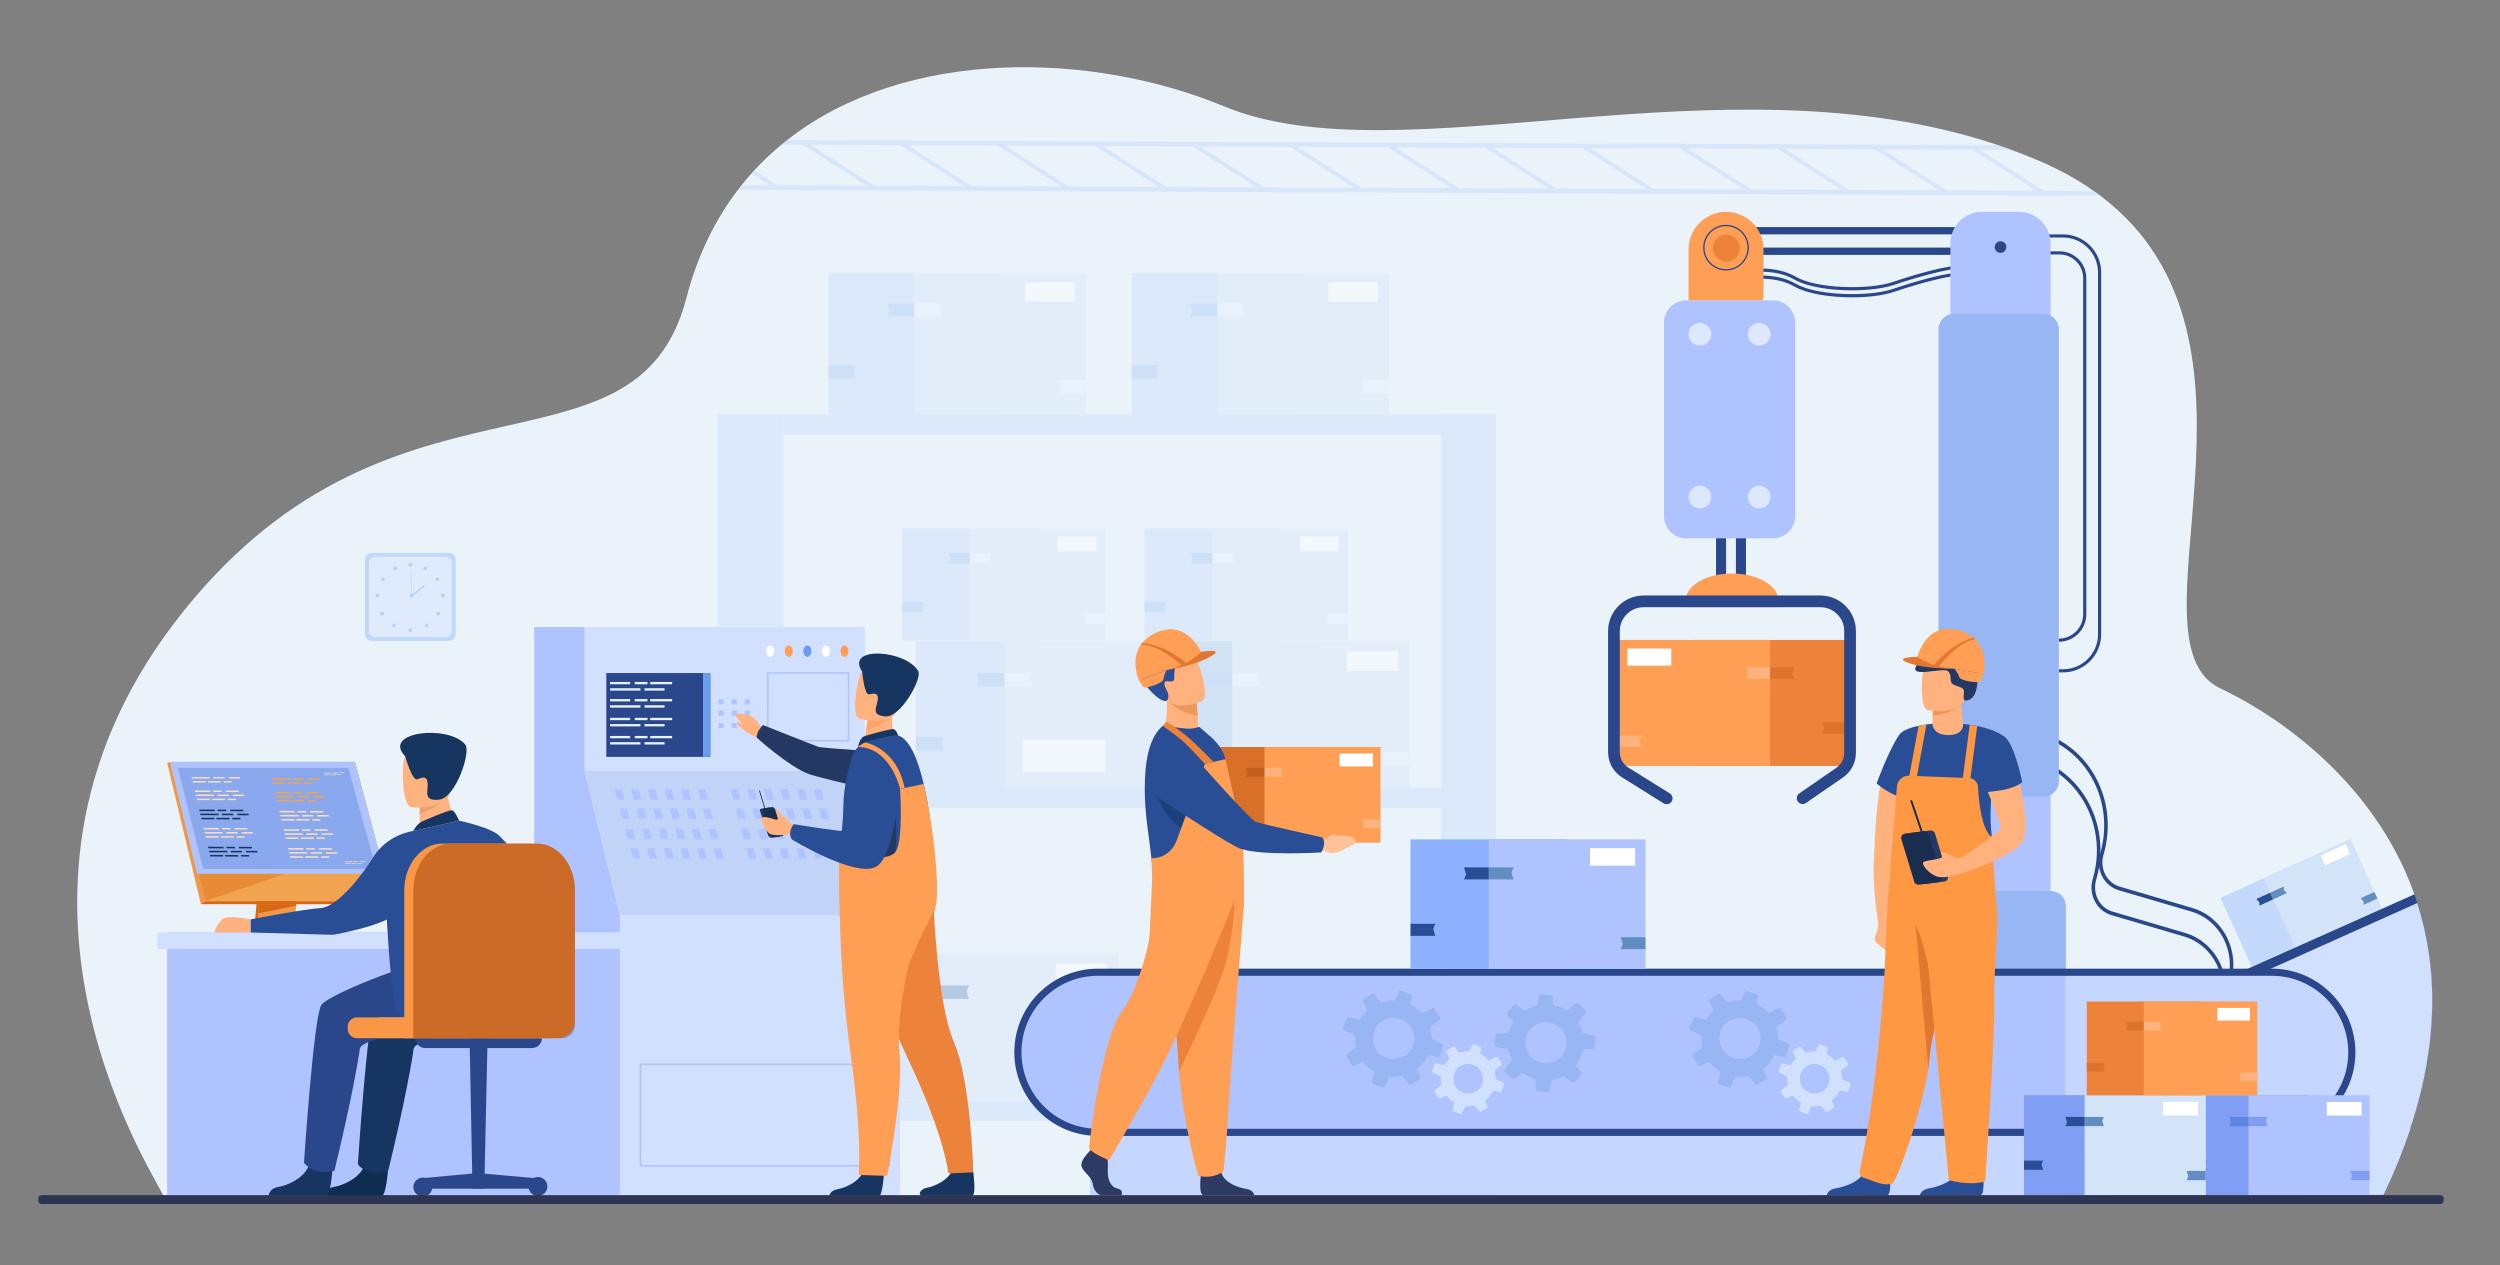 <?xml version="1.0" encoding="utf-8"?>
<!-- Generator: Adobe Illustrator 26.2.1, SVG Export Plug-In . SVG Version: 6.00 Build 0)  -->
<svg version="1.1" id="_x2018_лой_x5F_1" xmlns="http://www.w3.org/2000/svg" xmlns:xlink="http://www.w3.org/1999/xlink"
	 x="0px" y="0px" viewBox="0 0 3010.1 1523.6" style="enable-background:new 0 0 3010.1 1523.6;" xml:space="preserve">
<rect x="0" y="0" width="3010.1" height="1523.6" fill="#808080" stroke="none"/>
<style type="text/css">
	.st0{fill:#EBF3FA;}
	.st1{opacity:0.4;}
	.st2{fill:#C3DAFC;}
	.st3{fill:#D4E4F8;}
	.st4{fill:#9DC3F3;}
	.st5{fill:#E3F0FF;}
	.st6{fill:#FFFFFF;}
	.st7{fill:#A9C8ED;}
	.st8{fill:#2A4E96;}
	.st9{fill:#618DC1;}
	.st10{fill:#2B478B;}
	.st11{fill:#ED823A;}
	.st12{fill:#FF9E55;}
	.st13{fill:#DD732C;}
	.st14{fill:#FFB27D;}
	.st15{fill:#AEC3FF;}
	.st16{fill:#DDE7FE;}
	.st17{fill:#98B5F4;}
	.st18{fill:#D2E0FF;}
	.st19{fill:#C5D7FF;}
	.st20{fill:#C0D8FB;}
	.st21{fill:#DFEBFD;}
	.st22{fill:#B7D3F3;}
	.st23{fill:#D8702A;}
	.st24{fill:#C15E1B;}
	.st25{fill:#FFC299;}
	.st26{fill:#ED975D;}
	.st27{fill:#2C3A64;}
	.st28{fill:#1B407A;}
	.st29{fill:#E27830;}
	.st30{opacity:0.5;}
	.st31{fill:#8DB0FF;}
	.st32{fill:#FF9843;}
	.st33{fill:#233862;}
	.st34{fill:#192E4F;}
	.st35{fill:#C1D4F7;}
	.st36{fill:#699DEE;}
	.st37{fill:#E9F3FE;}
	.st38{fill:#D86713;}
	.st39{fill:#EE9849;}
	.st40{fill:#F1A34F;}
	.st41{opacity:0.4;fill:#D86713;}
	.st42{fill:#8AA8ED;}
	.st43{fill:#F9DDBF;}
	.st44{fill:#163560;}
	.st45{fill:#0E2C4F;}
	.st46{fill:#EAA16E;}
	.st47{fill:#77A4E5;}
	.st48{fill:#F99746;}
	.st49{fill:#CC6A27;}
	.st50{fill:#7F9EF4;}
	.st51{fill:#5D86E2;}
	.st52{fill:#FCA56B;}
	.st53{fill:#2E3552;}
</style>
<g>
	<path class="st0" d="M2901.7,1359.7c-0.4,1.2-0.8,2.4-1.2,3.7c-3.5,10.4-7.4,20.9-11.7,31.6c-0.6,1.5-1.2,3-1.8,4.5
		c-5.2,12.8-10.9,25.7-17.2,38.9c0,0,0,0,0,0c-0.1,0.2-0.1,0.3-0.2,0.5l-2671.8,3.6c0.6-10.7-244-356.1,12-692.3
		c256-336.2,555.3-155,616.7-391.6c13.3-51.1,34.6-94.2,62-130c1.4-1.9,2.9-3.8,4.4-5.7c3.8-4.8,7.8-9.5,11.9-14
		c1.1-1.3,2.3-2.5,3.4-3.8c10.3-11.2,21.4-21.6,32.9-31.1c2.3-1.9,4.7-3.8,7.1-5.7h0c142.2-111.3,365.8-106.5,525.5-40.3
		c212.1,87.9,600.2-64.9,931.9,46.7c5.5,1.8,11,3.8,16.4,5.8h0c11.5,4.2,22.9,8.7,34.2,13.6c24.7,10.6,46.2,22.7,65,36
		c2.7,1.9,5.3,3.8,7.9,5.7h0c229.8,173.4,25.5,536.8,144.2,593c74.5,35.3,184.4,114.5,231.9,243c0.6,1.6,1.2,3.3,1.8,4.9
		c0.6,1.8,1.3,3.7,1.9,5.5c0.6,1.7,1.1,3.3,1.6,5C2934.5,1162.1,2937.4,1252.5,2901.7,1359.7z"/>
	<g class="st1">
		<g>
			
				<rect x="1362.4" y="328.5" transform="matrix(-1 -1.224647e-16 1.224647e-16 -1 2931.519 827.316)" class="st2" width="206.6" height="170.4"/>
			
				<rect x="1465.8" y="328.5" transform="matrix(-1 -1.224647e-16 1.224647e-16 -1 3138.154 827.316)" class="st3" width="206.6" height="170.4"/>
			<polygon class="st4" points="1362.6,455.6 1395.3,455.6 1392.4,446.4 1395.3,439.8 1362.6,439.8 			"/>
			<polygon class="st5" points="1465.8,381.2 1498.5,381.2 1495.6,372 1498.5,365.4 1465.8,365.4 			"/>
			<polygon class="st4" points="1465.8,365.4 1433,365.4 1435.9,374.6 1433,381.2 1465.8,381.2 			"/>
			<polygon class="st5" points="1672.4,457.5 1639.7,457.5 1642.5,466.7 1639.7,473.3 1672.4,473.3 			"/>
			<rect x="1599.4" y="340" class="st6" width="59.5" height="23.1"/>
		</g>
		<g>
			
				<rect x="997.5" y="328.5" transform="matrix(-1 -1.224647e-16 1.224647e-16 -1 2201.69 827.316)" class="st2" width="206.6" height="170.4"/>
			
				<rect x="1100.8" y="328.5" transform="matrix(-1 -1.224647e-16 1.224647e-16 -1 2408.324 827.316)" class="st3" width="206.6" height="170.4"/>
			<polygon class="st4" points="997.6,455.6 1030.4,455.6 1027.5,446.4 1030.4,439.8 997.6,439.8 			"/>
			<polygon class="st5" points="1100.8,381.2 1133.6,381.2 1130.7,372 1133.6,365.4 1100.8,365.4 			"/>
			<polygon class="st4" points="1100.8,365.4 1068.1,365.4 1071,374.6 1068.1,381.2 1100.8,381.2 			"/>
			<polygon class="st5" points="1307.5,457.5 1274.7,457.5 1277.6,466.7 1274.7,473.3 1307.5,473.3 			"/>
			<rect x="1234.5" y="340" class="st6" width="59.5" height="23.1"/>
		</g>
		<g>
			<rect x="863.9" y="498.8" class="st2" width="79.5" height="948"/>
			<rect x="1735.2" y="498.8" class="st2" width="66.1" height="948"/>
			<rect x="943.3" y="498.8" class="st2" width="857.9" height="24.7"/>
			<rect x="943.3" y="948.2" class="st2" width="857.9" height="24.7"/>
			<rect x="943.3" y="1325" class="st2" width="857.9" height="24.7"/>
			<g>
				
					<rect x="1376.8" y="772" transform="matrix(-1 -1.224647e-16 1.224647e-16 -1 2967.137 1720.16)" class="st7" width="213.6" height="176.2"/>
				
					<rect x="1483.6" y="772" transform="matrix(-1 -1.224647e-16 1.224647e-16 -1 3180.77 1720.16)" class="st3" width="213.6" height="176.2"/>
				<polygon class="st4" points="1376.9,903.5 1410.7,903.5 1407.7,894 1410.7,887.2 1376.9,887.2 				"/>
				<polygon class="st5" points="1483.6,826.5 1517.4,826.5 1514.4,817 1517.4,810.2 1483.6,810.2 				"/>
				<polygon class="st4" points="1483.6,810.2 1449.7,810.2 1452.7,819.7 1449.7,826.5 1483.6,826.5 				"/>
				<polygon class="st5" points="1697.2,905.4 1663.4,905.4 1666.3,914.9 1663.4,921.7 1697.2,921.7 				"/>
				<rect x="1621.7" y="783.9" class="st6" width="61.5" height="23.9"/>
			</g>
			<g>
				
					<rect x="1102.6" y="772" transform="matrix(-1 -1.224647e-16 1.224647e-16 -1 2418.816 1720.16)" class="st2" width="213.6" height="176.2"/>
				
					<rect x="1209.4" y="772" transform="matrix(-1 -1.224647e-16 1.224647e-16 -1 2632.45 1720.16)" class="st3" width="213.6" height="176.2"/>
				<polygon class="st4" points="1102.7,903.5 1136.6,903.5 1133.6,894 1136.6,887.2 1102.7,887.2 				"/>
				<polygon class="st5" points="1209.4,826.5 1243.3,826.5 1240.3,817 1243.3,810.2 1209.4,810.2 				"/>
				<polygon class="st4" points="1209.4,810.2 1175.6,810.2 1178.5,819.7 1175.6,826.5 1209.4,826.5 				"/>
				<polygon class="st5" points="1423,905.4 1389.2,905.4 1392.2,914.9 1389.2,921.7 1423,921.7 				"/>
				<polygon class="st5" points="1423,807.9 1389.2,807.9 1392.2,817.4 1389.2,824.2 1423,824.2 				"/>
				<rect x="1231" y="890.3" class="st6" width="100.2" height="39"/>
			</g>
			<g>
				
					<rect x="1376.8" y="1172.2" transform="matrix(-1 -1.224647e-16 1.224647e-16 -1 2938.15 2496.608)" class="st2" width="184.6" height="152.3"/>
				
					<rect x="1469.1" y="1172.2" transform="matrix(-1 -1.224647e-16 1.224647e-16 -1 3122.794 2496.608)" class="st3" width="184.6" height="152.3"/>
				<polygon class="st4" points="1376.9,1285.8 1406.1,1285.8 1403.5,1277.6 1406.1,1271.7 1376.9,1271.7 				"/>
				<polygon class="st5" points="1469.1,1219.3 1498.3,1219.3 1495.8,1211.1 1498.3,1205.2 1469.1,1205.2 				"/>
				<polygon class="st4" points="1469.1,1205.2 1439.8,1205.2 1442.4,1213.4 1439.8,1219.3 1469.1,1219.3 				"/>
				<polygon class="st5" points="1653.7,1287.5 1624.5,1287.5 1627,1295.7 1624.5,1301.6 1653.7,1301.6 				"/>
				<rect x="1588.5" y="1182.5" class="st6" width="53.1" height="20.7"/>
			</g>
			<g>
				
					<rect x="1026.1" y="1148.3" transform="matrix(-1 -1.224647e-16 1.224647e-16 -1 2265.769 2472.706)" class="st2" width="213.6" height="176.2"/>
				
					<rect x="1132.9" y="1148.3" transform="matrix(-1 -1.224647e-16 1.224647e-16 -1 2479.402 2472.706)" class="st3" width="213.6" height="176.2"/>
				<polygon class="st8" points="1026.2,1279.8 1060,1279.8 1057.1,1270.2 1060,1263.4 1026.2,1263.4 				"/>
				<polygon class="st9" points="1132.9,1202.8 1166.7,1202.8 1163.8,1193.3 1166.7,1186.5 1132.9,1186.5 				"/>
				<polygon class="st8" points="1132.9,1186.5 1099,1186.5 1102,1196 1099,1202.8 1132.9,1202.8 				"/>
				<polygon class="st9" points="1346.5,1281.6 1312.7,1281.6 1315.7,1291.2 1312.7,1298 1346.5,1298 				"/>
				<rect x="1271.1" y="1160.2" class="st6" width="61.5" height="23.9"/>
			</g>
			<g>
				
					<rect x="1086.2" y="636.5" transform="matrix(-1 -1.224647e-16 1.224647e-16 -1 2335.719 1407.723)" class="st2" width="163.3" height="134.7"/>
				
					<rect x="1167.9" y="636.5" transform="matrix(-1 -1.224647e-16 1.224647e-16 -1 2499.041 1407.723)" class="st3" width="163.3" height="134.7"/>
				<polygon class="st4" points="1086.3,737 1112.2,737 1109.9,729.8 1112.2,724.6 1086.3,724.6 				"/>
				<polygon class="st5" points="1167.9,678.2 1193.7,678.2 1191.5,670.9 1193.7,665.7 1167.9,665.7 				"/>
				<polygon class="st4" points="1167.9,665.7 1142,665.7 1144.3,673 1142,678.2 1167.9,678.2 				"/>
				<polygon class="st5" points="1331.2,738.5 1305.3,738.5 1307.6,745.8 1305.3,751 1331.2,751 				"/>
				<rect x="1273.5" y="645.7" class="st6" width="47" height="18.3"/>
			</g>
			<g>
				
					<rect x="1378" y="636.5" transform="matrix(-1 -1.224647e-16 1.224647e-16 -1 2919.324 1407.723)" class="st2" width="163.3" height="134.7"/>
				
					<rect x="1459.7" y="636.5" transform="matrix(-1 -1.224647e-16 1.224647e-16 -1 3082.646 1407.723)" class="st3" width="163.3" height="134.7"/>
				<polygon class="st4" points="1378.1,737 1404,737 1401.7,729.8 1404,724.6 1378.1,724.6 				"/>
				<polygon class="st5" points="1459.7,678.2 1485.5,678.2 1483.3,670.9 1485.5,665.7 1459.7,665.7 				"/>
				<polygon class="st4" points="1459.7,665.7 1433.8,665.7 1436.1,673 1433.8,678.2 1459.7,678.2 				"/>
				<polygon class="st5" points="1623,738.5 1597.1,738.5 1599.4,745.8 1597.1,751 1623,751 				"/>
				<rect x="1565.3" y="645.7" class="st6" width="47" height="18.3"/>
			</g>
		</g>
	</g>
	<g>
		<g>
			<path class="st10" d="M2686,1183.5l-4.1-1.2c10.7-36.5-8.7-74.5-43.4-84.7l-87.4-25.7c-18-5.3-28.1-25-22.5-43.9
				c18-61.1-14.7-124.8-72.8-141.9l1.3-4.3c60.4,17.8,94.3,83.9,75.6,147.4c-4.9,16.6,4,33.8,19.7,38.4l87.4,25.7
				C2676.7,1104.2,2697.4,1144.7,2686,1183.5z"/>
		</g>
		<g>
			<path class="st10" d="M2677.2,1213.5l-4.1-1.2c10.7-36.5-8.7-74.5-43.4-84.7l-87.4-25.7c-18-5.3-28.1-25-22.5-43.9
				c18-61.1-14.7-124.8-72.8-141.9l1.3-4.3c60.4,17.8,94.3,83.9,75.6,147.4c-4.9,16.6,4,33.8,19.7,38.4l87.4,25.7
				C2667.9,1134.2,2688.6,1174.7,2677.2,1213.5z"/>
		</g>
		<g>
			<rect x="2039.3" y="770.5" class="st11" width="184" height="151.7"/>
			<rect x="1947.3" y="770.5" class="st12" width="184" height="151.7"/>
			<polygon class="st13" points="2223.2,883.7 2194,883.7 2196.6,875.5 2194,869.7 2223.2,869.7 			"/>
			<polygon class="st14" points="2131.3,817.5 2102.2,817.5 2104.7,809.3 2102.2,803.4 2131.3,803.4 			"/>
			<polygon class="st13" points="2131.3,803.4 2160.5,803.4 2157.9,811.6 2160.5,817.5 2131.3,817.5 			"/>
			<polygon class="st14" points="1947.3,885.4 1976.5,885.4 1973.9,893.6 1976.5,899.4 1947.3,899.4 			"/>
			
				<rect x="1959.4" y="780.8" transform="matrix(-1 -1.224647e-16 1.224647e-16 -1 3971.705 1582.218)" class="st6" width="52.9" height="20.6"/>
		</g>
		<g>
			<path class="st10" d="M2229.9,358c-26.4,0-54-4.2-69.4-13c-24.4-14.1-55.4-8.1-55.7-8.1l-0.8-3.7c1.3-0.3,32.7-6.3,58.4,8.5
				c25.3,14.6,88.2,15.9,116.7,6.2c28.1-9.6,65.3-19.8,80.8-19.8v3.8c-15.1,0-51.8,10.2-79.6,19.6
				C2267.8,355.8,2249.2,358,2229.9,358z"/>
		</g>
		<rect x="2066.2" y="630.7" class="st10" width="12.1" height="78.7"/>
		<rect x="2090.1" y="630.7" class="st10" width="12.1" height="78.7"/>
		<g>
			<path class="st10" d="M2229.9,349.6c-26.4,0-54-4.2-69.4-13c-24.4-14.1-55.4-8.1-55.7-8.1l-0.8-3.7c1.3-0.3,32.7-6.3,58.4,8.5
				c25.3,14.6,88.2,15.9,116.7,6.2c28.1-9.6,65.3-19.8,80.8-19.8v3.8c-15.1,0-51.8,10.2-79.6,19.6
				C2267.8,347.3,2249.2,349.6,2229.9,349.6z"/>
		</g>
		<g>
			<path class="st10" d="M2484,809.6h-5v-3.8h5c23.2,0,42.1-18.9,42.1-42.1V328.1c0-23.2-18.9-42.1-42.1-42.1h-37.1v-3.8h37.1
				c25.3,0,45.9,20.6,45.9,45.9v435.6C2529.9,789,2509.3,809.6,2484,809.6z"/>
		</g>
		<g>
			<path class="st10" d="M2478.9,772.7v-3.8c16.1,0,29.3-13.1,29.3-29.3V334.8c0-15.6-12.7-28.4-28.4-28.4h-29.4v-3.8h29.4
				c17.8,0,32.2,14.4,32.2,32.2v404.9C2512,757.9,2497.2,772.7,2478.9,772.7z"/>
		</g>
		<path class="st15" d="M2134.6,648.2h-104.2c-14.8,0-26.9-12-26.9-26.9V388.5c0-14.8,12-26.9,26.9-26.9h104.2
			c14.8,0,26.9,12,26.9,26.9v232.9C2161.5,636.2,2149.4,648.2,2134.6,648.2z"/>
		<g>
			<circle class="st16" cx="2046.8" cy="402.4" r="13.7"/>
			<path class="st16" d="M2033.1,598.4c0-7.6,6.2-13.7,13.7-13.7c7.6,0,13.7,6.2,13.7,13.7c0,7.6-6.2,13.7-13.7,13.7
				C2039.2,612.1,2033.1,605.9,2033.1,598.4z"/>
			<path class="st16" d="M2104.4,402.4c0-7.6,6.2-13.7,13.7-13.7s13.7,6.2,13.7,13.7c0,7.6-6.2,13.7-13.7,13.7
				S2104.4,410,2104.4,402.4z"/>
			<path class="st16" d="M2104.4,598.4c0-7.6,6.2-13.7,13.7-13.7s13.7,6.2,13.7,13.7c0,7.6-6.2,13.7-13.7,13.7
				S2104.4,605.9,2104.4,598.4z"/>
		</g>
		<path class="st12" d="M2141.1,722.9c0,2.8-0.6,5.6-1.8,8.2h-107.9c-1.2-2.6-1.8-5.4-1.8-8.2c0-17.9,25-32.4,55.8-32.4
			S2141.1,705,2141.1,722.9z"/>
		<g>
			<path class="st10" d="M2234.6,759.8v146.7c0,11.8-5.8,22.8-15.5,29.5l-44.7,30.9c-3.2,2.2-7.6,1.4-9.8-1.8l0,0
				c-2.2-3.2-1.4-7.6,1.8-9.8l44.7-30.9c5.9-4,9.4-10.7,9.4-17.8V759.8c0-15.9-12.9-28.7-28.7-28.7H1979
				c-15.9,0-28.7,12.9-28.7,28.7v145.9c0,7.5,3.8,14.4,10.2,18.4l50,31.2c3.3,2.1,4.3,6.4,2.2,9.7l0,0c-2.1,3.3-6.4,4.3-9.7,2.2
				l-50-31.2c-10.5-6.6-16.8-17.9-16.8-30.4V759.8c0-23.7,19.2-42.8,42.8-42.8h212.8C2215.5,717,2234.6,736.2,2234.6,759.8z"/>
		</g>
		<rect x="2078.2" y="273.4" class="st10" width="293.3" height="8.8"/>
		<rect x="2078.2" y="298.1" class="st10" width="293.3" height="8.8"/>
		<path class="st12" d="M2120.5,361.6h-87.4v-61.4c0-24.9,20.2-45.1,45.1-45.1l0,0c24.9,0,45.1,20.2,45.1,45.1v58.5
			C2123.4,360.4,2122.1,361.6,2120.5,361.6z"/>
		<path class="st15" d="M2431,255.1h-44.6c-21,0-38,17-38,38v795.5c0,21,17,38,38,38h44.6c21,0,38-17,38-38V293.1
			C2468.9,272.1,2451.9,255.1,2431,255.1z"/>
		<circle class="st10" cx="2408.7" cy="297.5" r="7"/>
		<path class="st17" d="M2460.4,959.2h-107.8c-10.2,0-18.6-8.3-18.6-18.5V396.5c0-10.2,8.3-18.6,18.6-18.6h107.8
			c10.2,0,18.5,8.3,18.5,18.6v544.2C2479,950.9,2470.6,959.2,2460.4,959.2z"/>
		<path class="st17" d="M2487.4,1170.6H2352c-9.9,0-17.9-8-17.9-17.9v-61.9c0-9.9,8-17.9,17.9-17.9h117.4c9.9,0,17.9,8,17.9,17.9
			V1170.6z"/>
		<g>
			
				<ellipse transform="matrix(2.270941e-02 -1 1 2.270941e-02 1732.956 2369.062)" class="st12" cx="2078.2" cy="298.1" rx="26.7" ry="26.7"/>
			<g>
				<path class="st10" d="M2078.2,325.7c-15.2,0-27.5-12.3-27.5-27.5c0-15.2,12.3-27.5,27.5-27.5s27.5,12.3,27.5,27.5
					C2105.7,313.3,2093.4,325.7,2078.2,325.7z M2078.2,272.3c-14.3,0-25.9,11.6-25.9,25.9c0,14.3,11.6,25.9,25.9,25.9
					s25.9-11.6,25.9-25.9C2104.1,283.9,2092.5,272.3,2078.2,272.3z"/>
			</g>
			
				<ellipse transform="matrix(0.23 -0.973 0.973 0.23 1310.574 2252.275)" class="st11" cx="2078.2" cy="298.1" rx="16.3" ry="16.3"/>
		</g>
	</g>
	<g>
		<g>
			
				<rect x="2687" y="1052" transform="matrix(-0.91 0.414 -0.414 -0.91 5697.638 964.605)" class="st2" width="114.7" height="94.6"/>
			
				<rect x="2739.2" y="1028.3" transform="matrix(-0.91 0.414 -0.414 -0.91 5787.559 897.651)" class="st3" width="114.7" height="94.6"/>
			<polygon class="st9" points="2736.9,1082.9 2753.5,1075.3 2749.9,1071.4 2749.8,1067.4 2733.3,1074.9 			"/>
			<polygon class="st8" points="2733.3,1074.9 2716.7,1082.4 2720.3,1086.4 2720.4,1090.4 2736.9,1082.9 			"/>
			<polygon class="st9" points="2858.8,1074 2842.3,1081.5 2845.9,1085.5 2845.9,1089.5 2862.5,1081.9 			"/>
			
				<rect x="2796.2" y="1024" transform="matrix(0.91 -0.414 0.414 0.91 -174.286 1256.009)" class="st6" width="33" height="12.8"/>
		</g>
		<path class="st10" d="M2901.7,1359.7c-0.4,1.2-0.8,2.4-1.2,3.7c-3.5,10.4-7.4,20.9-11.7,31.6c-0.6,1.5-1.2,3-1.8,4.5
			c-5.2,12.8-10.9,25.7-17.2,38.9h-140.4l-8-75.1l-0.4-3.7l-0.3-2.9l-20-186.3l-0.2-1.4l10.6-4.7l52.4-23.4l52.4-23.4l52.4-23.4
			l38.9-17.4c0.6,1.8,1.3,3.7,1.9,5.5c0.6,1.7,1.1,3.3,1.6,5C2934.5,1162.1,2937.4,1252.5,2901.7,1359.7z"/>
		<path class="st18" d="M2901.7,1359.7c-0.4,1.2-0.8,2.4-1.2,3.7h-165.2l-0.4-3.7l-0.3-2.9l-18-182.6l8.3-3.7l185.6-83.2
			C2934.5,1162.1,2937.4,1252.5,2901.7,1359.7z"/>
		<path class="st15" d="M2735.3,1363.4H1322c-53.2,0-96.4-43.2-96.4-96.4l0,0c0-53.2,43.2-96.4,96.4-96.4h1413.3
			c53.2,0,96.4,43.2,96.4,96.4l0,0C2831.7,1320.2,2788.5,1363.4,2735.3,1363.4z"/>
		<path class="st19" d="M2831.7,1267c0,26.6-10.8,50.7-28.2,68.2c-17.4,17.4-41.5,28.2-68.2,28.2h-239.6c-5.1,0-9.3-4.2-9.3-9.3
			v-174.2c0-5.1,4.2-9.3,9.3-9.3h239.6C2788.5,1170.6,2831.7,1213.7,2831.7,1267z"/>
		<path class="st19" d="M2901.7,1359.7c-0.4,1.2-0.8,2.4-1.2,3.7c-3.5,10.4-7.4,20.9-11.7,31.6c-0.6,1.5-1.2,3-1.8,4.5
			c-5.2,12.8-10.9,25.7-17.2,38.9c0,0,0,0,0,0l-153,0.1l-1404.4,0.6v-79.5H2901.7z"/>
		<g>
			<path class="st17" d="M1736.1,1256.6l-10.9-5c-0.9-0.4-1.5-1.3-1.5-2.3c0-1.3-0.1-2.6-0.3-3.8c-0.3-2.4-0.7-4.7-1.3-7
				c-0.3-1,0.1-2.2,1-2.8l10-7.6c1.1-0.8,1.3-2.3,0.6-3.4l-6.1-9.7c-0.7-1.1-2.1-1.5-3.3-0.9l-10.3,5.1c-1,0.5-2.2,0.3-3-0.5
				c-3.4-3.5-7.3-6.5-11.7-8.8c-1.1-0.6-1.6-1.8-1.3-2.9l1.7-6.8c0.3-1.3-0.4-2.6-1.7-3.1l-10.7-3.9c-0.2-0.1-0.4-0.1-0.7-0.2
				c-1.1-0.1-2.1,0.5-2.6,1.5l-3.8,8.1l-0.9,2c-2.1-0.1-4.3,0-6.5,0.2c-2.9,0.3-5.8,0.9-8.5,1.7c-1,0.3-2.2,0-2.8-0.9l-6.1-8
				c-0.8-1.1-2.4-1.4-3.5-0.6l-7.4,4.7l-2.1,1.3c-1.2,0.7-1.6,2.2-1,3.4l4.2,8.7c0.5,1,0.3,2.2-0.5,3c-2.3,2.3-4.4,4.9-6.1,7.7
				c-0.2,0.2-0.3,0.5-0.5,0.7c0,0.1-0.1,0.2-0.2,0.2c-0.6,0.8-1.7,1.2-2.7,1l-11.1-2.7c-0.1,0-0.3,0-0.4-0.1
				c-1.2-0.1-2.3,0.6-2.7,1.7l-3.9,10.7c-0.5,1.3,0.1,2.7,1.4,3.3l11.3,5.3c1,0.4,1.5,1.4,1.5,2.5c-0.1,2.3,0,4.7,0.2,7.1
				c0.1,1.3,0.3,2.5,0.6,3.8c0.2,1-0.2,2-1,2.6l-9.6,7.3c-1.1,0.8-1.3,2.3-0.6,3.4l6.1,9.6c0.7,1.2,2.2,1.6,3.5,1l8.2-4
				c1.1-0.5,2.4-0.3,3.2,0.7c3.1,3.7,6.6,6.9,10.7,9.4c1,0.6,1.4,1.7,1.2,2.9l-2.4,10c-0.3,1.3,0.4,2.7,1.7,3.2l10.6,3.9
				c1.3,0.5,2.7-0.1,3.2-1.4l0.2-0.5l4.4-9.4c0.5-1,1.5-1.6,2.6-1.5h0c2.7,0.2,5.4,0.1,8.1-0.2c1.5-0.2,2.9-0.4,4.3-0.7
				c1-0.2,2,0.2,2.6,1l6.2,8.2c0.8,1.1,2.4,1.4,3.6,0.7l9.5-6c0.3-0.2,0.5-0.4,0.7-0.6c0.6-0.8,0.7-1.9,0.3-2.8l-3.4-6.9
				c-0.4-0.8-0.3-1.9,0.2-2.6c0.1-0.2,0.3-0.4,0.5-0.5c4.7-3.9,8.6-8.8,11.4-14.2c0.5-0.9,1.5-1.5,2.5-1.4c0.2,0,0.3,0,0.5,0.1
				l9,2.2c1.3,0.3,2.6-0.4,3.1-1.6l0.1-0.3l3.8-10.4C1738,1258.6,1737.4,1257.2,1736.1,1256.6z M1700.9,1260
				c-1.1,3.1-3.9,6.8-6.7,9.3c-0.7,0.6-1.3,1.1-1.9,1.4c-2.9,1.8-5.9,3.1-8.9,3.7c-17,3.8-32.9-10.5-29.9-28.6
				c0.3-1.8,0.8-3.7,1.5-5.5c1.3-3.6,5-8.2,8.3-10.3c0.3-0.2,0.7-0.4,1-0.6C1685.4,1217,1709.3,1236.5,1700.9,1260z"/>
		</g>
		<g>
			<path class="st18" d="M1809.7,1303.4l-7.8-3.6c-0.6-0.3-1.1-1-1.1-1.7c0-0.9-0.1-1.8-0.2-2.8c-0.2-1.7-0.5-3.4-0.9-5
				c-0.2-0.8,0.1-1.6,0.7-2l7.2-5.5c0.8-0.6,1-1.7,0.4-2.5l-4.4-7c-0.5-0.8-1.5-1.1-2.3-0.7l-7.4,3.7c-0.7,0.4-1.6,0.2-2.2-0.4
				c-2.4-2.5-5.3-4.7-8.4-6.3c-0.7-0.4-1.1-1.3-0.9-2.1l1.2-4.9c0.2-0.9-0.3-1.9-1.2-2.2l-7.7-2.8c-0.2-0.1-0.3-0.1-0.5-0.1
				c-0.8-0.1-1.5,0.3-1.9,1.1l-2.7,5.8l-0.7,1.4c-1.5,0-3.1,0-4.7,0.2c-2.1,0.2-4.1,0.6-6.1,1.2c-0.7,0.2-1.5,0-2-0.6l-4.4-5.8
				c-0.6-0.8-1.7-1-2.5-0.5l-5.3,3.4l-1.5,1c-0.8,0.5-1.1,1.6-0.7,2.5l3,6.2c0.4,0.7,0.2,1.6-0.3,2.1c-1.7,1.7-3.1,3.5-4.4,5.5
				c-0.1,0.2-0.2,0.3-0.3,0.5c0,0.1-0.1,0.1-0.1,0.2c-0.5,0.6-1.2,0.9-2,0.7l-8-1.9c-0.1,0-0.2,0-0.3-0.1c-0.8-0.1-1.7,0.4-2,1.2
				l-2.8,7.7c-0.3,0.9,0.1,2,1,2.4l8.2,3.8c0.7,0.3,1.1,1,1.1,1.8c-0.1,1.7,0,3.4,0.2,5.1c0.1,0.9,0.2,1.8,0.4,2.7
				c0.1,0.7-0.1,1.5-0.7,1.9l-6.9,5.3c-0.8,0.6-1,1.6-0.4,2.5l4.4,6.9c0.5,0.8,1.6,1.1,2.5,0.7l5.9-2.9c0.8-0.4,1.7-0.2,2.3,0.5
				c2.2,2.6,4.8,4.9,7.7,6.8c0.7,0.4,1,1.3,0.8,2.1l-1.8,7.2c-0.2,1,0.3,2,1.2,2.3l7.6,2.8c0.9,0.3,1.9-0.1,2.3-1l0.2-0.3l3.2-6.8
				c0.3-0.7,1.1-1.2,1.9-1.1h0c1.9,0.1,3.9,0.1,5.8-0.1c1.1-0.1,2.1-0.3,3.1-0.5c0.7-0.2,1.4,0.1,1.9,0.7l4.5,5.9
				c0.6,0.8,1.7,1,2.6,0.5l6.9-4.3c0.2-0.1,0.4-0.3,0.5-0.5c0.4-0.6,0.5-1.3,0.2-2l-2.5-5c-0.3-0.6-0.2-1.3,0.1-1.9
				c0.1-0.1,0.2-0.3,0.4-0.4c3.4-2.8,6.2-6.3,8.2-10.2c0.3-0.7,1.1-1,1.8-1c0.1,0,0.2,0,0.3,0l6.4,1.6c0.9,0.2,1.9-0.3,2.2-1.2
				l0.1-0.2l2.7-7.5C1811.1,1304.8,1810.6,1303.8,1809.7,1303.4z M1784.4,1305.8c-0.8,2.2-2.8,4.9-4.8,6.7c-0.5,0.4-0.9,0.8-1.4,1
				c-2.1,1.3-4.3,2.2-6.4,2.7c-12.2,2.7-23.6-7.5-21.5-20.6c0.2-1.3,0.6-2.6,1.1-4c1-2.6,3.6-5.9,5.9-7.4c0.3-0.2,0.5-0.3,0.7-0.5
				C1773.2,1274.9,1790.4,1289,1784.4,1305.8z"/>
		</g>
		<g>
			<path class="st17" d="M2153.2,1256.6l-10.9-5c-0.9-0.4-1.5-1.3-1.5-2.3c0-1.3-0.1-2.6-0.3-3.8c-0.3-2.4-0.7-4.7-1.3-7
				c-0.3-1,0.1-2.2,0.9-2.8l10-7.6c1.1-0.8,1.4-2.3,0.6-3.4l-6.1-9.7c-0.7-1.1-2.1-1.5-3.3-0.9l-10.4,5.1c-1,0.5-2.2,0.3-3-0.5
				c-3.4-3.5-7.3-6.5-11.7-8.8c-1-0.6-1.6-1.8-1.3-2.9l1.7-6.8c0.3-1.3-0.4-2.6-1.7-3.1l-10.7-3.9c-0.2-0.1-0.4-0.1-0.7-0.2
				c-1.1-0.1-2.1,0.5-2.6,1.5l-3.8,8.1l-0.9,2c-2.1-0.1-4.3,0-6.5,0.2c-2.9,0.3-5.8,0.9-8.5,1.7c-1,0.3-2.2,0-2.8-0.9l-6.1-8
				c-0.8-1.1-2.4-1.4-3.5-0.6l-7.4,4.7l-2.1,1.3c-1.2,0.7-1.6,2.2-1,3.4l4.2,8.7c0.5,1,0.3,2.2-0.5,3c-2.3,2.3-4.4,4.9-6.1,7.7
				c-0.2,0.2-0.3,0.5-0.5,0.7c0,0.1-0.1,0.2-0.2,0.2c-0.6,0.8-1.7,1.2-2.7,1l-11.1-2.7c-0.1,0-0.3,0-0.4-0.1
				c-1.2-0.1-2.3,0.6-2.7,1.7l-3.9,10.7c-0.5,1.3,0.1,2.7,1.4,3.3l11.3,5.3c1,0.4,1.5,1.4,1.5,2.5c-0.1,2.3,0,4.7,0.2,7.1
				c0.1,1.3,0.3,2.5,0.6,3.8c0.2,1-0.2,2-1,2.6l-9.6,7.3c-1.1,0.8-1.3,2.3-0.6,3.4l6.1,9.6c0.7,1.2,2.2,1.6,3.5,1l8.2-4
				c1.1-0.5,2.4-0.3,3.2,0.7c3,3.7,6.6,6.9,10.7,9.4c1,0.6,1.4,1.7,1.2,2.9l-2.4,10c-0.3,1.3,0.4,2.7,1.7,3.2l10.6,3.9
				c1.3,0.5,2.7-0.1,3.2-1.4l0.2-0.5l4.4-9.4c0.5-1,1.5-1.6,2.6-1.5h0c2.7,0.2,5.4,0.1,8.1-0.2c1.5-0.2,2.9-0.4,4.3-0.7
				c1-0.2,2,0.2,2.6,1l6.2,8.2c0.8,1.1,2.4,1.4,3.6,0.7l9.5-6c0.3-0.2,0.5-0.4,0.7-0.6c0.6-0.8,0.7-1.9,0.3-2.8l-3.4-6.9
				c-0.4-0.8-0.3-1.9,0.2-2.6c0.1-0.2,0.3-0.4,0.5-0.5c4.7-3.9,8.6-8.8,11.4-14.2c0.5-0.9,1.5-1.5,2.5-1.4c0.1,0,0.3,0,0.4,0.1
				l9,2.2c1.3,0.3,2.6-0.4,3.1-1.6l0.1-0.3l3.8-10.4C2155.1,1258.6,2154.5,1257.2,2153.2,1256.6z M2118,1260
				c-1.1,3.1-3.9,6.8-6.7,9.3c-0.7,0.6-1.3,1.1-1.9,1.4c-3,1.8-5.9,3.1-8.9,3.7c-17,3.8-32.8-10.5-29.9-28.6
				c0.3-1.8,0.8-3.7,1.5-5.5c1.3-3.6,5-8.2,8.3-10.3c0.4-0.2,0.7-0.4,1-0.6C2102.5,1217,2126.4,1236.5,2118,1260z"/>
		</g>
		<g>
			<path class="st18" d="M2226.8,1303.4l-7.8-3.6c-0.6-0.3-1.1-1-1.1-1.7c0-0.9-0.1-1.8-0.2-2.8c-0.2-1.7-0.5-3.4-0.9-5
				c-0.2-0.8,0.1-1.6,0.7-2l7.2-5.5c0.8-0.6,1-1.7,0.4-2.5l-4.4-7c-0.5-0.8-1.5-1.1-2.3-0.7l-7.5,3.7c-0.7,0.4-1.6,0.2-2.2-0.4
				c-2.4-2.5-5.3-4.7-8.4-6.3c-0.8-0.4-1.1-1.3-0.9-2.1l1.2-4.9c0.2-0.9-0.3-1.9-1.2-2.2l-7.7-2.8c-0.2-0.1-0.3-0.1-0.5-0.1
				c-0.8-0.1-1.5,0.3-1.9,1.1l-2.7,5.8l-0.7,1.4c-1.5,0-3.1,0-4.7,0.2c-2.1,0.2-4.1,0.6-6.1,1.2c-0.7,0.2-1.5,0-2-0.6l-4.4-5.8
				c-0.6-0.8-1.7-1-2.5-0.5l-5.3,3.4l-1.5,1c-0.8,0.5-1.1,1.6-0.7,2.5l3.1,6.2c0.4,0.7,0.2,1.6-0.3,2.1c-1.7,1.7-3.1,3.5-4.4,5.5
				c-0.1,0.2-0.2,0.3-0.3,0.5c0,0.1-0.1,0.1-0.1,0.2c-0.5,0.6-1.2,0.9-2,0.7l-8-1.9c-0.1,0-0.2,0-0.3-0.1c-0.8-0.1-1.7,0.4-2,1.2
				l-2.8,7.7c-0.3,0.9,0.1,2,1,2.4l8.2,3.8c0.7,0.3,1.1,1,1.1,1.8c-0.1,1.7,0,3.4,0.2,5.1c0.1,0.9,0.2,1.8,0.4,2.7
				c0.1,0.7-0.2,1.5-0.7,1.9l-6.9,5.3c-0.8,0.6-1,1.6-0.4,2.5l4.4,6.9c0.5,0.8,1.6,1.1,2.5,0.7l5.9-2.9c0.8-0.4,1.7-0.2,2.3,0.5
				c2.2,2.6,4.8,4.9,7.7,6.8c0.7,0.4,1,1.3,0.8,2.1l-1.8,7.2c-0.2,1,0.3,2,1.2,2.3l7.6,2.8c0.9,0.3,1.9-0.1,2.3-1l0.2-0.3l3.1-6.8
				c0.3-0.7,1.1-1.2,1.9-1.1h0c1.9,0.1,3.9,0.1,5.9-0.1c1.1-0.1,2.1-0.3,3.1-0.5c0.7-0.2,1.4,0.1,1.9,0.7l4.5,5.9
				c0.6,0.8,1.7,1,2.6,0.5l6.8-4.3c0.2-0.1,0.4-0.3,0.5-0.5c0.4-0.6,0.5-1.3,0.2-2l-2.4-5c-0.3-0.6-0.2-1.3,0.1-1.9
				c0.1-0.1,0.2-0.3,0.4-0.4c3.4-2.8,6.2-6.3,8.2-10.2c0.3-0.7,1-1,1.8-1c0.1,0,0.2,0,0.3,0l6.5,1.6c0.9,0.2,1.9-0.3,2.2-1.2
				l0.1-0.2l2.7-7.5C2228.1,1304.8,2227.7,1303.8,2226.8,1303.4z M2201.5,1305.8c-0.8,2.2-2.8,4.9-4.8,6.7c-0.5,0.4-1,0.8-1.4,1
				c-2.1,1.3-4.3,2.2-6.4,2.7c-12.2,2.7-23.6-7.5-21.5-20.6c0.2-1.3,0.6-2.6,1.1-4c1-2.6,3.6-5.9,5.9-7.4c0.2-0.2,0.5-0.3,0.7-0.5
				C2190.3,1274.9,2207.5,1289,2201.5,1305.8z"/>
		</g>
		<g>
			<path class="st17" d="M1919.3,1246.6l-11.8-2.1c-1-0.2-1.8-0.9-2.1-1.9c-0.4-1.2-0.8-2.4-1.2-3.7c-0.9-2.2-1.9-4.4-3-6.4
				c-0.5-0.9-0.5-2.1,0.2-3l7.7-9.9c0.8-1.1,0.7-2.6-0.3-3.5l-8.4-7.8c-1-0.9-2.4-0.9-3.4-0.1l-8.7,7.6c-0.8,0.7-2.1,0.8-3.1,0.2
				c-4.2-2.5-8.7-4.4-13.5-5.5c-1.2-0.3-2-1.3-2-2.5l-0.1-7c0-1.3-1.1-2.5-2.4-2.6l-11.3-1c-0.2,0-0.5,0-0.7,0
				c-1.1,0.2-1.9,1-2.1,2.1l-1.6,8.8l-0.4,2.2c-2.1,0.5-4.2,1.1-6.2,1.9c-2.7,1.1-5.3,2.4-7.7,3.8c-0.9,0.6-2.1,0.5-2.9-0.2l-8-6.2
				c-1.1-0.8-2.6-0.7-3.6,0.3l-6,6.4l-1.7,1.8c-0.9,1-1,2.6-0.1,3.6l6.3,7.3c0.7,0.8,0.9,2,0.3,3c-1.6,2.9-3,5.9-4,9
				c-0.1,0.3-0.2,0.5-0.3,0.8c0,0.1-0.1,0.2-0.1,0.3c-0.4,1-1.3,1.6-2.4,1.6l-11.4,0.2c-0.1,0-0.3,0-0.4,0c-1.2,0.2-2.1,1.2-2.2,2.4
				l-1,11.3c-0.1,1.4,0.8,2.6,2.2,2.8l12.3,2.2c1,0.2,1.9,1,2.1,2c0.5,2.3,1.2,4.6,2,6.8c0.5,1.2,1,2.4,1.5,3.5
				c0.4,0.9,0.3,2-0.3,2.8l-7.4,9.5c-0.8,1-0.7,2.5,0.3,3.5l8.3,7.7c1,0.9,2.5,1,3.6,0.1l6.9-6c0.9-0.8,2.3-0.9,3.3-0.2
				c3.9,2.8,8.2,4.9,12.7,6.4c1.1,0.3,1.8,1.3,1.8,2.5l0.2,10.3c0,1.4,1.1,2.5,2.5,2.6l11.2,1c1.3,0.1,2.6-0.8,2.8-2.1l0.1-0.5
				l1.8-10.2c0.2-1.1,1-1.9,2.1-2.2l0,0c2.6-0.5,5.2-1.2,7.8-2.2c1.4-0.5,2.7-1.1,4-1.8c0.9-0.5,2-0.4,2.8,0.3l8.1,6.3
				c1.1,0.9,2.7,0.7,3.6-0.3l7.7-8.3c0.2-0.2,0.4-0.5,0.5-0.8c0.4-0.9,0.2-2-0.4-2.8l-5.1-5.8c-0.6-0.7-0.8-1.7-0.5-2.6
				c0.1-0.2,0.2-0.5,0.3-0.7c3.5-5,6-10.7,7.4-16.6c0.2-1,1-1.8,2-2c0.1,0,0.3,0,0.5-0.1l9.2-0.2c1.3,0,2.4-1.1,2.6-2.4l0-0.3l1-11
				C1921.6,1248.1,1920.6,1246.8,1919.3,1246.6z M1886.1,1258.9c-0.3,3.2-2,7.6-4.1,10.7c-0.5,0.7-1,1.4-1.5,1.9
				c-2.4,2.5-5,4.5-7.7,5.9c-15.5,8-34.4-1.7-36.2-20c-0.2-1.8-0.2-3.8,0-5.7c0.4-3.8,2.8-9.3,5.4-12c0.3-0.3,0.5-0.6,0.8-0.9
				C1860.1,1221.3,1888.2,1234.1,1886.1,1258.9z"/>
		</g>
		<path class="st18" d="M2901.7,1359.7c-0.4,1.2-0.8,2.4-1.2,3.7c-3.5,10.4-7.4,20.9-11.7,31.6c-0.6,1.5-1.2,3-1.8,4.5
			c-5.2,12.8-10.9,25.7-17.2,38.9c0,0,0,0,0,0l-153,0.1v-78.8H2901.7z"/>
		<g>
			<path class="st10" d="M2735.3,1367.7H1322c-55.6,0-100.7-45.2-100.7-100.7c0-26.9,10.5-52.2,29.5-71.2c19-19,44.3-29.5,71.2-29.5
				h1413.3c55.5,0,100.7,45.2,100.7,100.7c0,26.9-10.5,52.2-29.5,71.2C2787.5,1357.2,2762.2,1367.7,2735.3,1367.7z M1322,1174.9
				c-24.6,0-47.7,9.6-65.1,27c-17.4,17.4-27,40.5-27,65.1c0,50.8,41.3,92.1,92.1,92.1h1413.3c24.6,0,47.7-9.6,65.1-27
				c17.4-17.4,27-40.5,27-65.1c0-50.8-41.3-92.1-92.1-92.1H1322z"/>
		</g>
	</g>
	<g>
		<path class="st20" d="M540.8,771.7h-93.6c-4.3,0-7.8-3.5-7.8-7.8v-90.3c0-4.3,3.5-7.8,7.8-7.8h93.6c4.3,0,7.8,3.5,7.8,7.8v90.3
			C548.6,768.2,545.1,771.7,540.8,771.7z"/>
		<path class="st21" d="M536.8,767.1h-85.5c-3.9,0-7.1-3.2-7.1-7.1v-82.5c0-3.9,3.2-7.1,7.1-7.1h85.5c3.9,0,7.1,3.2,7.1,7.1V760
			C543.9,763.9,540.7,767.1,536.8,767.1z"/>
		<g>
			<g>
				<circle class="st22" cx="494" cy="680" r="2.3"/>
				<path class="st22" d="M510,683.2c0.6-1.1,2-1.5,3.1-0.9c1.1,0.6,1.5,2,0.9,3.1c-0.6,1.1-2,1.5-3.1,0.9
					C509.8,685.6,509.4,684.3,510,683.2z"/>
				<path class="st22" d="M525.6,695.6c1.1-0.7,2.5-0.4,3.1,0.7c0.7,1.1,0.4,2.5-0.7,3.1c-1.1,0.7-2.5,0.4-3.1-0.7
					C524.3,697.7,524.6,696.3,525.6,695.6z"/>
				<path class="st22" d="M533.4,714.8c1.2,0,2.3,1,2.3,2.3s-1,2.3-2.3,2.3c-1.2,0-2.3-1-2.3-2.3S532.1,714.8,533.4,714.8z"/>
				<path class="st22" d="M529.4,737.2c0.9,0.9,0.9,2.3,0,3.2c-0.9,0.9-2.3,0.9-3.2,0c-0.9-0.9-0.9-2.3,0-3.2
					C527.1,736.3,528.6,736.3,529.4,737.2z"/>
				<path class="st22" d="M515.2,751.4c0.9,0.9,0.9,2.3,0,3.2c-0.9,0.9-2.3,0.9-3.2,0c-0.9-0.9-0.9-2.3,0-3.2
					C512.9,750.5,514.3,750.5,515.2,751.4z"/>
				<path class="st22" d="M491.7,758.8c0-1.2,1-2.3,2.3-2.3c1.2,0,2.3,1,2.3,2.3c0,1.2-1,2.3-2.3,2.3
					C492.8,761,491.7,760,491.7,758.8z"/>
			</g>
			<g>
				<path class="st22" d="M477.9,683.2c-0.6-1.1-2-1.5-3.1-0.9c-1.1,0.6-1.5,2-0.9,3.1c0.6,1.1,2,1.5,3.1,0.9
					C478.2,685.6,478.5,684.3,477.9,683.2z"/>
				<path class="st22" d="M462.3,695.6c-1-0.7-2.5-0.4-3.1,0.7c-0.7,1.1-0.4,2.5,0.7,3.1c1.1,0.7,2.5,0.4,3.1-0.7
					C463.6,697.7,463.3,696.3,462.3,695.6z"/>
				<circle class="st22" cx="454.5" cy="717.1" r="2.3"/>
				<path class="st22" d="M458.5,737.2c-0.9,0.9-0.9,2.3,0,3.2c0.9,0.9,2.3,0.9,3.2,0c0.9-0.9,0.9-2.3,0-3.2
					C460.8,736.3,459.4,736.3,458.5,737.2z"/>
				<path class="st22" d="M472.7,751.4c-0.9,0.9-0.9,2.3,0,3.2c0.9,0.9,2.3,0.9,3.2,0c0.9-0.9,0.9-2.3,0-3.2
					C475,750.5,473.6,750.5,472.7,751.4z"/>
			</g>
		</g>
		<g>
			<circle class="st22" cx="495.7" cy="717.1" r="2.3"/>
			<g>
				<rect x="495.4" y="688.8" class="st22" width="0.6" height="28.3"/>
			</g>
			<g>
				
					<rect x="493.3" y="710.3" transform="matrix(0.787 -0.618 0.618 0.787 -331.829 462.309)" class="st22" width="19.1" height="1.9"/>
			</g>
		</g>
	</g>
	<g>
		<g>
			
				<rect x="1452.5" y="899.4" transform="matrix(-1 -1.224647e-16 1.224647e-16 -1 3044.826 1914.06)" class="st23" width="139.7" height="115.2"/>
			
				<rect x="1522.4" y="899.4" transform="matrix(-1 -1.224647e-16 1.224647e-16 -1 3184.576 1914.06)" class="st12" width="139.7" height="115.2"/>
			<polygon class="st24" points="1452.6,985.4 1474.8,985.4 1472.8,979.2 1474.8,974.7 1452.6,974.7 			"/>
			<polygon class="st14" points="1522.4,935.1 1544.6,935.1 1542.6,928.8 1544.6,924.4 1522.4,924.4 			"/>
			<polygon class="st24" points="1522.4,924.4 1500.3,924.4 1502.2,930.6 1500.3,935.1 1522.4,935.1 			"/>
			<polygon class="st14" points="1662.2,986.7 1640,986.7 1642,992.9 1640,997.3 1662.2,997.3 			"/>
			<rect x="1612.8" y="907.2" class="st6" width="40.2" height="15.6"/>
		</g>
		<path class="st25" d="M1596.2,1009.7c3.4-2.2,11.1-7,11.4-5.9c0.2,0.8-0.2,2.2-1.2,3.6c4.6-1.5,9.2-2.4,20,0.1
			c2.2,0.5,4.1,1.8,5.2,3.7c1,1.8,1.4,3.9-1.5,5.6c-5.7,3.2-4,1.2-11.9,6c-7.9,4.7-17.4,5.6-22.9,1.9l-7.5-1.6l-0.5-12.5
			C1587.5,1010.7,1591.8,1010.3,1596.2,1009.7z"/>
		<path class="st14" d="M1442.5,885.8c-20.7,12.9-42.2-4.6-42.2-4.6s8.2-21,3.1-48.8c-0.2-1.1,36.2,13.9,37.3,14.1c0,0,0,0,0,0
			s0,0.1,0,0.3c0,0.2,0,0.4,0.1,0.5c0.6,4.9,1,9.8,1.2,14.3C1442.8,875,1442.5,885.8,1442.5,885.8z"/>
		<path class="st26" d="M1442,861.5c-16.5-1.5-29.2-10.8-33.4-16c-1.3-1.6,31.1,0.8,32.1,0.9c0,0,0,0,0,0s0,0.1,0,0.3
			c0,0.1,0,0.3,0.1,0.5C1441.4,852.1,1441.8,857,1442,861.5z"/>
		<path class="st14" d="M1447.5,844.1c0,0-35.7,15.8-45.1-6.6c-9.5-22.4-20.5-35.4,1.9-46.4c22.4-11,30.4-4.4,35.4,2.3
			C1444.6,800.2,1456.5,839.4,1447.5,844.1z"/>
		<path class="st8" d="M1404.8,843.6c-0.4,0.4-8,4.4-28.9-23c-3.3-4.3-6.8-14.3-3-24.4c3.9-10.1,22.2-21,38-27.1
			c7.4-2.9,14.5-2.3,19.9-0.9c6.7,1.7,10.6,8.7,8.7,15.3c-3,10.5-10.4,16.9-19.8,16.6c-6.3-0.2-5.9,12.6-5.8,15.7
			c0.1,3.1-0.1,5.7-8,4.4c-6.8-1.1-3,7.9-0.7,11.9c1.1,2,1.7,4.2,1.6,6.5C1406.8,840.3,1406.3,842.2,1404.8,843.6z"/>
		<path class="st27" d="M1350.2,1439.1h-23c-4.8,0-10.2-4.8-11.5-13.7c-1.3-8.8-11.2-13.7-13.4-20.9c-2.1-7.2,8.8-17.4,8.8-17.4
			l1.8-2.4l1.9-2.5l18.2,4.3c0,0,0.4,4.3,0.7,9.9c0.2,4,0.3,8.6,0.1,12.6c-0.5,9.6,2.7,20,11.3,21.9
			C1353.8,1432.8,1350.2,1439.1,1350.2,1439.1z"/>
		<path class="st27" d="M1510.2,1439.1h-60.9c-0.6-0.1-1-0.2-1.3-0.4c-4.1-2-2.8-17.6-2.3-22.4c0.1-0.9,0.2-1.4,0.2-1.4
			s21.4-17.1,24.4-4c0.1,0.4,0.2,0.8,0.3,1.2v0c3.7,12.3,20.3,17.8,29.9,19.4C1507.8,1432.6,1509.7,1436.9,1510.2,1439.1z"/>
		<path class="st12" d="M1497.9,1087.8c0,0-3.3,40.6-7.1,89.4c-5.2,66.3-11.4,147.7-12.1,163.1c-1.1,26.8-5.4,69.6-5.4,69.6
			s-10.2,10.2-30.5,5.9c0,0-18.1-61.1-23.3-125.8c-0.1-1.1-0.2-2.1-0.2-3.2c-4.8-65.9-12.3-204.5-12.3-204.5L1497.9,1087.8z"/>
		<path class="st8" d="M1488.9,1082.2c-8.6,0.5-99.2-2.9-99.2-8c-0.1-17.6-3.8-46.1-8.4-80.7c-0.8-6.4-1.5-12.8-2-19.2
			c-1.3-16.5-1.3-32.3-0.1-46.6c2.3-26.6,9.2-43.7,20.7-53.7c0,0,10.9,0.9,20.8,2.4c11.3,1.7,15.5,1,23.3-1.2l13.8,11.9
			c8.3,7.7,14.9,15.8,17.6,26.9C1475.5,914,1489.7,1082.1,1488.9,1082.2z"/>
		<path class="st28" d="M1394.3,960.5c0,0,9.5,30.2,41.4,44.8c31.8,14.6,12.8-27.8,12.8-27.8L1394.3,960.5z"/>
		<path class="st12" d="M1475.5,914l-24.7,5.8l-34.1,92.2c-4.9,13.2-16.2,21.4-30.3,21.4l0,2.2l1.7,43.9l109.7,10
			c0,0,0.5-55-1.4-72.6C1493.4,990.9,1475.5,914,1475.5,914z"/>
		<path class="st8" d="M1594.2,1016.7c0.8-7.2-2.9-8.6-2.9-8.6s-72.9-16.2-79.1-18.4c-6.2-2.2-57.4-59.8-57.4-59.8
			s-19.6-23.9-36.5-19.4c-14.7,3.9-20.9,15-23.2,25.7c-2.8,12.8-11.6,16.9-0.7,24.2c24.5,16.3,87.7,57.7,99.4,61.6
			c26,8.7,96.9,4.4,96.9,4.4S1593.6,1022.4,1594.2,1016.7z"/>
		<path class="st11" d="M1425.1,893.1c-5.8-5.4-25.1-19.1-25.1-19.1s0.8-1.3,1.9-2.4c1.1-1.1,2.5-1.9,2.5-1.9
			c2.5-0.5,21.6,13.8,27.9,19.5c7.7,6.8,28.9,28.2,28.9,28.2l-10.4,2.4C1450.8,919.8,1431.9,899.4,1425.1,893.1z"/>
		<g>
			<path class="st12" d="M1449,791.3c0,0-14.2,8-19.5,9.3c-1.6,0.4-24.8,6.2-24.8,6.2l-33.3,12.2c0,0-11.3-24.3,2.6-43.3l0,0
				c0.3-0.5,0.7-1,1.1-1.4c3.8-4.7,9.3-9.1,17.1-12.6C1431.5,744.1,1448.5,789.9,1449,791.3z"/>
			<g>
				<path class="st29" d="M1429.9,799.9l-6.3,2c-6.3-5.8-29.2-25.7-49.7-25.6c0.1-0.2,0.2-0.4,0.3-0.5l0,0c0.3-0.5,0.5-0.7,0.9-1.4
					c0.1,0,0.1,0,0.2,0C1401.6,775.9,1424.5,794.7,1429.9,799.9z"/>
			</g>
			<path class="st12" d="M1404.7,806.9c0,0-3.5,5.8-3.8,10.8c-0.3,5-22.1,11.9-24.1,9.7c-2-2.2-5.4-8.3-5.4-8.3L1404.7,806.9z"/>
			<path class="st29" d="M1404.7,806.9c0,0,41.2-6.6,58.2-19.9c1.3-1,0.7-3.1-1-3.2c-2.9-0.2-7.9-0.1-15.9,1
				C1446.1,784.9,1433.6,799.7,1404.7,806.9z"/>
		</g>
		<path class="st11" d="M1485.8,1085.1c0,0,2.1,25.3-9.6,72.8c-8.6,34.9-56.6,132-56.6,132c-0.1-1.1-0.2-2.1-0.2-3.2
			c-4.8-65.9-12.3-204.5-12.3-204.5L1485.8,1085.1z"/>
		<path class="st12" d="M1485.8,1085.1c0,0-61.4,154.5-99.9,223.6s-50.6,88.3-50.6,88.3s-22.1-8.8-24.1-14.9
			c0,0,14.7-133.3,40.6-165.8c14.6-18.4,31.7-73.5,32.5-92.8s3-65.5,3-65.5L1485.8,1085.1z"/>
	</g>
	<g class="st30">
		<path class="st2" d="M2405.5,174.8c5.5,1.8,11,3.8,16.4,5.8l-35.2-0.2h0l-9.3,0h0l-108.2-0.5l-9.3,0h0l-108.2-0.5l-9.3,0h0
			l-108.2-0.5l-9.3,0h0l-108.2-0.5l-9.3,0h0l-108.2-0.5l-9.3,0h0l-108.2-0.5l-9.3,0h0l-108.2-0.5l-9.3,0h0l-108.2-0.5l-9.3,0h0
			l-108.2-0.5l-9.3,0h0l-108.2-0.5l-9.3,0h0l-108.2-0.5l-9.3,0h0l-108.2-0.5l-9.3,0h0l-26.2-0.1c2.3-1.9,4.7-3.8,7.1-5.7h0l19.5,0.1
			h0l117.5,0.5h0l117.5,0.5h0l117.5,0.5h0l117.5,0.5h0l117.5,0.5h0l117.5,0.5h0l117.5,0.5h0l117.5,0.5h0l117.5,0.5h0l117.5,0.5h0
			l117.5,0.5h0l117.5,0.5L2405.5,174.8z"/>
		<path class="st2" d="M2521.2,230.1c2.7,1.9,5.3,3.8,7.9,5.7l-1640.7-7.2c1.4-1.9,2.9-3.8,4.4-5.7l33.9,0.1l9.3,0l108.2,0.5l9.3,0
			l108.2,0.5h0l9.3,0l108.2,0.5h0l9.3,0l108.2,0.5h0l9.3,0h0l108.2,0.5h0l9.3,0h0l108.2,0.5h0l9.3,0h0l108.2,0.5h0l9.3,0h0
			l108.2,0.5h0l9.3,0h0l108.2,0.5h0l9.3,0h0l108.2,0.5h0l9.3,0h0l108.2,0.5h0l9.3,0h0l108.2,0.5h0l9.3,0h0l108.2,0.5h0l9.3,0h0
			L2521.2,230.1z"/>
		<g>
			<g>
				<path class="st2" d="M936.1,223.2l-2.7,4.2l-6.6-4.3L904.7,209c1.1-1.3,2.3-2.5,3.4-3.8L936.1,223.2L936.1,223.2z"/>
			</g>
			<g>
				
					<rect x="1006.8" y="147.1" transform="matrix(0.54 -0.841 0.841 0.54 296.995 940.201)" class="st2" width="5" height="102.2"/>
			</g>
			<g>
				
					<rect x="1124.3" y="147.6" transform="matrix(0.54 -0.841 0.841 0.54 350.554 1039.302)" class="st2" width="5" height="102.2"/>
			</g>
			<g>
				
					<rect x="1241.8" y="148.1" transform="matrix(0.54 -0.841 0.841 0.54 404.114 1138.404)" class="st2" width="5" height="102.2"/>
			</g>
			<g>
				
					<rect x="1359.3" y="148.7" transform="matrix(0.54 -0.841 0.841 0.54 457.675 1237.507)" class="st2" width="5" height="102.2"/>
			</g>
			<g>
				
					<rect x="1476.8" y="149.2" transform="matrix(0.54 -0.841 0.841 0.54 511.233 1336.607)" class="st2" width="5" height="102.2"/>
			</g>
			<g>
				
					<rect x="1594.3" y="149.7" transform="matrix(0.54 -0.841 0.841 0.54 564.795 1435.712)" class="st2" width="5" height="102.2"/>
			</g>
			<g>
				
					<rect x="1711.8" y="150.2" transform="matrix(0.54 -0.841 0.841 0.54 618.356 1534.814)" class="st2" width="5" height="102.2"/>
			</g>
			<g>
				
					<rect x="1829.3" y="150.7" transform="matrix(0.54 -0.841 0.841 0.54 671.914 1633.915)" class="st2" width="5" height="102.2"/>
			</g>
			<g>
				
					<rect x="1946.8" y="151.2" transform="matrix(0.54 -0.841 0.841 0.54 725.468 1733.012)" class="st2" width="5" height="102.2"/>
			</g>
			<g>
				
					<rect x="2064.4" y="151.8" transform="matrix(0.54 -0.841 0.841 0.54 779.029 1832.114)" class="st2" width="5" height="102.2"/>
			</g>
			<g>
				
					<rect x="2181.9" y="152.3" transform="matrix(0.54 -0.841 0.841 0.54 832.589 1931.216)" class="st2" width="5" height="102.2"/>
			</g>
			<g>
				
					<rect x="2299.4" y="152.8" transform="matrix(0.54 -0.841 0.841 0.54 886.139 2030.311)" class="st2" width="5" height="102.2"/>
			</g>
			<g>
				
					<rect x="2416.9" y="153.3" transform="matrix(0.54 -0.841 0.841 0.54 939.708 2129.42)" class="st2" width="5" height="102.2"/>
			</g>
		</g>
	</g>
	<g>
		
			<rect x="1698.2" y="1010.7" transform="matrix(-1 -1.224647e-16 1.224647e-16 -1 3585.087 2176.882)" class="st31" width="188.6" height="155.5"/>
		
			<rect x="1792.5" y="1010.7" transform="matrix(-1 -1.224647e-16 1.224647e-16 -1 3773.694 2176.882)" class="st15" width="188.6" height="155.5"/>
		<polygon class="st8" points="1698.4,1126.8 1728.2,1126.8 1725.6,1118.4 1728.2,1112.3 1698.4,1112.3 		"/>
		<polygon class="st9" points="1792.5,1058.8 1822.4,1058.8 1819.8,1050.4 1822.4,1044.4 1792.5,1044.4 		"/>
		<polygon class="st8" points="1792.5,1044.4 1762.7,1044.4 1765.3,1052.8 1762.7,1058.8 1792.5,1058.8 		"/>
		<polygon class="st9" points="1981.2,1128.4 1951.3,1128.4 1953.9,1136.8 1951.3,1142.8 1981.2,1142.8 		"/>
		<rect x="1914.5" y="1021.2" class="st6" width="54.3" height="21.1"/>
	</g>
	<g id="P297LW_1_">
		<path class="st14" d="M2313.3,910.9c0,0-8.9,50.9-18.7,104c-10.6,57.7-22.2,118.2-24.4,118.9c-4.2,1.5-3.9-7.7-6.8-14.8
			c-2.3-5.6-9.4-53.9-7.1-84c0.6-7.3,2.5-98,15-108.7S2313.3,910.9,2313.3,910.9z"/>
		<path class="st14" d="M2260.7,1105.6c0,0,2.2,8.3-1,16.5c-3.2,8.1-3.8,10.5,2,15.1s12.2,11,16.6,9.1c4.4-1.9,1.7-39.2,1.7-39.2
			L2260.7,1105.6z"/>
		<path class="st8" d="M2272.8,1439.1c5.4-3.3,2.3-28,2.3-28s-25.3-20.2-28.8-4.7c-3.5,15.5-24,22.4-35.7,24.3
			c-8.1,1.3-10.6,5.8-11.3,8.4H2272.8z"/>
		<path class="st8" d="M2385.1,1439.1c5.4-3.3,2.3-28,2.3-28s-25.3-20.2-28.8-4.7c-3.5,15.5-24,22.4-35.7,24.3
			c-8.1,1.3-10.6,5.8-11.3,8.4H2385.1z"/>
		<path class="st32" d="M2350,1152.3c-9,38-20.3,81.4-24.8,105.9c-0.5,2.8-0.9,5.4-1.3,7.7c-0.3,2.3-0.5,4.3-0.6,6
			c-2.4,45.8-38.6,150.7-45.1,153.1c-10,3.8-25.8-4.3-34.1-6.9c-3.4-1.1-5.7-4.5-5-8.1c17.9-82.5,29-200.6,31.4-270.9
			c1.2-35.4,2.8-60.6,2.8-60.6s88.4-23.6,88.9,6.3C2362.6,1096.3,2357,1122.7,2350,1152.3z"/>
		<path class="st29" d="M2350,1152.3c-9,38-20.3,81.4-24.8,105.9c-0.5,2.8-3.2,26.9-3.5,29.2l-15.5-175.8l21.9,2L2350,1152.3z"/>
		<path class="st32" d="M2315.2,1095l31.2,325.8c0,0,23.1,7.5,43.9,1.7c0,0,12.1-178.1,11-221.7c-1.1-43.5,9.8-116.5-2.5-124.6
			S2315.2,1095,2315.2,1095z"/>
		<path class="st8" d="M2398.2,1007.9c0.3,3.7,1.8,73.2,1.9,75.8c0.1,2.9-7.7,8.6-35.5,12.7c-10,1.5-21.7,2.5-35.2,2.6
			c-34.6,0.4-47.8-14.2-47.8-14.2c-2.4,0,2.6-16.9,3.4-126.7c-0.6,0-1.2,0.1-1.8-0.1c-12.3-4.8-23.7-14.7-23.7-14.7
			s13.9-38.6,27-58.3c3.2-4.8,11.8-8.6,23.3-11c3-0.6,6.2-1.2,9.6-1.7c15.7-2.1,34.6-2.2,52.1,0.3c3,0.4,6.1,0.9,9,1.5
			c13,2.6,24.7,6.9,33,12.9c12.2,8.9,21.3,54.3,21.3,54.3s-11.5,13.1-37.4,19.4C2396.1,987.1,2396.7,990.6,2398.2,1007.9z"/>
		<path class="st32" d="M2273.5,1078.5L2284,947c0.6-7.6,7.1-13.3,14.7-13l71.9,2.8c5.9,0.2,10.7,4.9,11,10.9
			c0.9,17.3,4.2,50.8,16.5,60.2l6.5,95.2l-80.4,72.8c0,0-9.1-53.3-21.7-68.2C2295.6,1099.4,2273.5,1078.5,2273.5,1078.5z"/>
		<g>
			<path class="st32" d="M2380.6,874.3l-8.7,67.2l-9-1.4l8.7-67.3C2374.6,873.2,2377.7,873.7,2380.6,874.3z"/>
		</g>
		<g>
			<path class="st32" d="M2319.5,872.4l-11.1,60.3l-0.9,5.1l-1-0.2l-7.9-1.8l11.4-61.7C2312.9,873.4,2316.1,872.9,2319.5,872.4z"/>
		</g>
		<path class="st14" d="M2434.9,1013.2c0,0-5.4,16.4-74.8,39.1c0,0-0.8-18.5,3.4-21c13-7.7,44.1-30.5,45.2-34.5
			c0.7-2.7-6.4-22.9-15.3-43.2c16.5-1.8,27.1-3.3,39.2-9.8C2437.1,975.7,2443.3,998,2434.9,1013.2z"/>
		<path class="st14" d="M2352.1,1032.2c0,0-5.8-4.4-10.2-5.1c-4.4-0.7-11.9-3.5-10.7-0.9c1.2,2.6,9.4,6.8,9.4,6.8L2352.1,1032.2z"/>
		<g>
			<path class="st33" d="M2341,1061.4l-22.6,2.8c-2.5,0.3-4.9-1.2-5.6-3.6l-15.5-51.3c-0.9-3.1,1.1-6.2,4.3-6.6l22.6-2.8
				c2.5-0.3,4.9,1.2,5.6,3.6l15.5,51.3C2346.3,1057.9,2344.2,1061,2341,1061.4z"/>
			<path class="st34" d="M2333,1062.4l-22.6,2.8c-2.5,0.3-4.9-1.2-5.6-3.6l-15.5-51.3c-0.9-3.1,1.1-6.2,4.3-6.6l22.6-2.8
				c2.5-0.3,4.9,1.2,5.6,3.6l15.5,51.3C2338.3,1058.8,2336.2,1062,2333,1062.4z"/>
			<path class="st34" d="M2317,1010.7L2317,1010.7c-0.7,0.1-1.4-0.4-1.6-1l-15.2-45c-0.2-0.6,0.1-1.2,0.8-1.3l0,0
				c0.7-0.1,1.4,0.4,1.6,1l15.2,45C2318.1,1010,2317.7,1010.6,2317,1010.7z"/>
		</g>
		<path class="st14" d="M2363.5,1031.3c0,0-4,2.5-6.9,1.7c-2.4-0.6-4.4-0.8-7.2-2.7c-2.9-2-9.3,0.6-11.1,1.9
			c-5.3,3.5-23.1,3.4-23.1,6.9c0,3.5,7.7,13.4,17.1,16.3c9.4,2.9,27.7-3.1,27.7-3.1L2363.5,1031.3z"/>
		<path class="st14" d="M2363.7,871.1c0.4,10.4-8.9,15.5-22.8,13.6c-13.9-2-14.2-12.8-14.2-12.8l0.3-10.4l0.4-12.3l0.4-11l33.6,4.6
			c-0.1,0.8-0.1,2.8,0,5.3v0C2361.8,854.7,2362.8,865.3,2363.7,871.1z"/>
		<path class="st26" d="M2361.5,848C2361.5,848,2361.5,848,2361.5,848c-0.3,0.5-8,10.9-34.4,13.5l0.4-12.3L2361.5,848L2361.5,848z"
			/>
		<path class="st14" d="M2321.1,855c0,0,41.3,8.4,46.1-17.5c4.8-25.8,13.4-42.1-12.8-48.6c-26.2-6.4-33.2,2.5-36.9,10.7
			C2313.8,807.9,2310.4,852.2,2321.1,855z"/>
		<path class="st33" d="M2365.3,843.3c0,0,14.4,3.2,15.7-22.9c0.5-10.1,3-45.4-25.8-44.2c-28.8,1.2-41.9,18-44.5,21
			c-19.6,22.2,28.2,5.7,34.5,10.8c6.4,5.2,0.3,13.6,7.6,16.7c7.3,3,13,3,11.8,9.7C2363.5,840.9,2365.3,843.3,2365.3,843.3z"/>
		<path class="st12" d="M2306.9,797.6c0,0,15.4,5.4,20.8,5.8c1.6,0.1,25.5,1.8,25.5,1.8l34.9,6.2c0,0,6.8-25.9-10.3-42.2l0,0
			c-0.4-0.4-0.9-0.8-1.3-1.2c-4.6-4-10.8-7.3-19-9.4C2315.8,748,2307.1,796.1,2306.9,797.6z"/>
		<g>
			<path class="st29" d="M2327.2,802.6l6.6,0.9c5.2-6.8,24.2-30.5,44.4-34c-0.1-0.2-0.2-0.3-0.3-0.5l0,0c-0.3-0.4-0.6-0.6-1.1-1.3
				c-0.1,0-0.1,0-0.2,0.1C2350.8,774,2331.6,796.6,2327.2,802.6z"/>
		</g>
		<path class="st12" d="M2353.2,805.1c0,0,4.5,5.1,5.7,10c1.2,4.9,23.8,7.8,25.4,5.3c1.6-2.5,3.8-9.1,3.8-9.1L2353.2,805.1z"/>
		<path class="st29" d="M2353.2,805.1c0,0-41.8,0.8-60.8-9.3c-1.5-0.8-1.2-2.9,0.4-3.3c2.9-0.7,7.8-1.5,15.8-1.8
			C2308.6,790.8,2323.5,803.2,2353.2,805.1z"/>
	</g>
	<rect x="201.3" y="1122.7" class="st15" width="446.3" height="324.6"/>
	<g>
		<polygon class="st15" points="704.1,755 643.2,755 643.2,1439.1 746.4,1439.1 746.4,1101.7 704.1,928.3 		"/>
		<g>
			<rect x="704.1" y="755" class="st18" width="337.3" height="173.3"/>
			<rect x="746.4" y="1101.7" class="st18" width="337.3" height="337.4"/>
			<polygon class="st35" points="1083.8,1101.7 746.4,1101.7 704.1,928.3 1041.4,928.3 			"/>
			<g>
				<g>
					<g>
						<polygon class="st15" points="752,962.8 743.2,962.8 739.8,950.2 748.6,950.2 						"/>
						<polygon class="st15" points="772.1,962.8 763.2,962.8 759.9,950.2 768.7,950.2 						"/>
						<polygon class="st15" points="792.1,962.8 783.3,962.8 779.9,950.2 788.8,950.2 						"/>
						<polygon class="st15" points="812.2,962.8 803.4,962.8 800,950.2 808.8,950.2 						"/>
						<polygon class="st15" points="832.3,962.8 823.4,962.8 820.1,950.2 828.9,950.2 						"/>
						<polygon class="st15" points="852.3,962.8 843.5,962.8 840.1,950.2 849,950.2 						"/>
					</g>
					<g>
						<polygon class="st15" points="758.3,986.2 749.5,986.2 746.1,973.7 754.9,973.7 						"/>
						<polygon class="st15" points="778.4,986.2 769.5,986.2 766.2,973.7 775,973.7 						"/>
						<polygon class="st15" points="798.4,986.2 789.6,986.2 786.2,973.7 795.1,973.7 						"/>
						<polygon class="st15" points="818.5,986.2 809.7,986.2 806.3,973.7 815.1,973.7 						"/>
						<polygon class="st15" points="838.6,986.2 829.7,986.2 826.4,973.7 835.2,973.7 						"/>
						<polygon class="st15" points="858.6,986.2 849.8,986.2 846.4,973.7 855.2,973.7 						"/>
					</g>
				</g>
				<g>
					<g>
						<polygon class="st15" points="764.8,1010.5 756,1010.5 752.6,997.9 761.4,997.9 						"/>
						<polygon class="st15" points="784.9,1010.5 776.1,1010.5 772.7,997.9 781.5,997.9 						"/>
						<polygon class="st15" points="804.9,1010.5 796.1,1010.5 792.8,997.9 801.6,997.9 						"/>
						<polygon class="st15" points="825,1010.5 816.2,1010.5 812.8,997.9 821.6,997.9 						"/>
						<polygon class="st15" points="845.1,1010.5 836.3,1010.5 832.9,997.9 841.7,997.9 						"/>
						<polygon class="st15" points="865.1,1010.5 856.3,1010.5 853,997.9 861.8,997.9 						"/>
					</g>
					<g>
						<polygon class="st15" points="771.1,1033.9 762.3,1033.9 758.9,1021.4 767.7,1021.4 						"/>
						<polygon class="st15" points="791.2,1033.9 782.4,1033.9 779,1021.4 787.8,1021.4 						"/>
						<polygon class="st15" points="811.2,1033.9 802.4,1033.9 799.1,1021.4 807.9,1021.4 						"/>
						<polygon class="st15" points="831.3,1033.9 822.5,1033.9 819.1,1021.4 827.9,1021.4 						"/>
						<polygon class="st15" points="851.4,1033.9 842.6,1033.9 839.2,1021.4 848,1021.4 						"/>
						<polygon class="st15" points="871.4,1033.9 862.6,1033.9 859.2,1021.4 868.1,1021.4 						"/>
					</g>
				</g>
			</g>
			<g>
				<g>
					<g>
						<polygon class="st15" points="891.6,962.8 882.8,962.8 879.4,950.2 888.3,950.2 						"/>
						<polygon class="st15" points="911.7,962.8 902.9,962.8 899.5,950.2 908.3,950.2 						"/>
						<polygon class="st15" points="931.8,962.8 923,962.8 919.6,950.2 928.4,950.2 						"/>
						<polygon class="st15" points="951.8,962.8 943,962.8 939.6,950.2 948.5,950.2 						"/>
						<polygon class="st15" points="971.9,962.8 963.1,962.8 959.7,950.2 968.5,950.2 						"/>
						<polygon class="st15" points="992,962.8 983.1,962.8 979.8,950.2 988.6,950.2 						"/>
					</g>
					<g>
						<polygon class="st15" points="897.9,986.2 889.1,986.2 885.7,973.7 894.6,973.7 						"/>
						<polygon class="st15" points="918,986.2 909.2,986.2 905.8,973.7 914.6,973.7 						"/>
						<polygon class="st15" points="938.1,986.2 929.2,986.2 925.9,973.7 934.7,973.7 						"/>
						<polygon class="st15" points="958.1,986.2 949.3,986.2 945.9,973.7 954.8,973.7 						"/>
						<polygon class="st15" points="978.2,986.2 969.4,986.2 966,973.7 974.8,973.7 						"/>
						<polygon class="st15" points="998.3,986.2 989.4,986.2 986.1,973.7 994.9,973.7 						"/>
					</g>
				</g>
				<g>
					<g>
						<polygon class="st15" points="904.5,1010.5 895.6,1010.5 892.3,997.9 901.1,997.9 						"/>
						<polygon class="st15" points="924.5,1010.5 915.7,1010.5 912.3,997.9 921.2,997.9 						"/>
						<polygon class="st15" points="944.6,1010.5 935.8,1010.5 932.4,997.9 941.2,997.9 						"/>
						<polygon class="st15" points="964.7,1010.5 955.8,1010.5 952.5,997.9 961.3,997.9 						"/>
						<polygon class="st15" points="984.7,1010.5 975.9,1010.5 972.5,997.9 981.3,997.9 						"/>
						<polygon class="st15" points="1004.8,1010.5 996,1010.5 992.6,997.9 1001.4,997.9 						"/>
					</g>
					<g>
						<polygon class="st15" points="910.8,1033.9 901.9,1033.9 898.6,1021.4 907.4,1021.4 						"/>
						<polygon class="st15" points="930.8,1033.9 922,1033.9 918.6,1021.4 927.5,1021.4 						"/>
						<polygon class="st15" points="950.9,1033.9 942.1,1033.9 938.7,1021.4 947.5,1021.4 						"/>
						<polygon class="st15" points="971,1033.9 962.1,1033.9 958.8,1021.4 967.6,1021.4 						"/>
						<polygon class="st15" points="991,1033.9 982.2,1033.9 978.8,1021.4 987.6,1021.4 						"/>
						<polygon class="st15" points="1011.1,1033.9 1002.3,1033.9 998.9,1021.4 1007.7,1021.4 						"/>
					</g>
				</g>
			</g>
			<rect x="730" y="810.4" class="st10" width="125.2" height="100.9"/>
			<rect x="846.4" y="810.4" class="st36" width="8.9" height="100.9"/>
			<g>
				<path class="st15" d="M1071.8,1404.6H770.1v-124.1h301.7V1404.6z M772.1,1402.6h297.8v-120.1H772.1V1402.6z"/>
			</g>
			<path class="st6" d="M932.2,784c0,3.8-2.1,6.8-4.8,6.8c-2.6,0-4.8-3-4.8-6.8c0-3.8,2.1-6.8,4.8-6.8
				C930,777.2,932.2,780.2,932.2,784z"/>
			<path class="st12" d="M954.5,784c0,3.8-2.1,6.8-4.8,6.8c-2.6,0-4.8-3-4.8-6.8c0-3.8,2.1-6.8,4.8-6.8
				C952.4,777.2,954.5,780.2,954.5,784z"/>
			<path class="st36" d="M976.9,784c0,3.8-2.1,6.8-4.8,6.8c-2.6,0-4.8-3-4.8-6.8c0-3.8,2.1-6.8,4.8-6.8
				C974.7,777.2,976.9,780.2,976.9,784z"/>
			<path class="st6" d="M999.2,784c0,3.8-2.1,6.8-4.8,6.8s-4.8-3-4.8-6.8c0-3.8,2.1-6.8,4.8-6.8S999.2,780.2,999.2,784z"/>
			<path class="st12" d="M1021.6,784c0,3.8-2.1,6.8-4.8,6.8c-2.6,0-4.8-3-4.8-6.8c0-3.8,2.1-6.8,4.8-6.8
				C1019.5,777.2,1021.6,780.2,1021.6,784z"/>
			<g>
				<path class="st15" d="M1022.6,892.8h-99.1v-83.4h99.1V892.8z M925.5,890.8h95.1v-79.5h-95.1V890.8z"/>
			</g>
			<rect x="764.3" y="821.1" class="st37" width="15.3" height="2.8"/>
			<g>
				<rect x="734.6" y="821.1" class="st37" width="24.1" height="2.8"/>
				<rect x="734.6" y="828.7" class="st37" width="36.5" height="2.8"/>
				<rect x="776" y="828.7" class="st37" width="24.2" height="2.8"/>
				<rect x="782.9" y="821.1" class="st37" width="26.4" height="2.8"/>
			</g>
			<g>
				<rect x="734.6" y="841.7" class="st37" width="24.1" height="2.8"/>
				<rect x="734.6" y="849.2" class="st37" width="36.5" height="2.8"/>
				<rect x="776" y="849.2" class="st37" width="24.2" height="2.8"/>
				<rect x="764.3" y="841.7" class="st37" width="15.3" height="2.8"/>
				<rect x="782.9" y="841.7" class="st37" width="26.4" height="2.8"/>
			</g>
			<g>
				<rect x="734.6" y="864.3" class="st37" width="24.1" height="2.8"/>
				<rect x="734.6" y="871.8" class="st37" width="36.5" height="2.8"/>
				<rect x="776" y="871.8" class="st37" width="24.2" height="2.8"/>
				<rect x="764.3" y="864.3" class="st37" width="15.3" height="2.8"/>
				<rect x="782.9" y="864.3" class="st37" width="26.4" height="2.8"/>
			</g>
			<g>
				<rect x="734.6" y="886.1" class="st37" width="24.1" height="2.8"/>
				<rect x="734.6" y="893.6" class="st37" width="36.5" height="2.8"/>
				<rect x="776" y="893.6" class="st37" width="24.2" height="2.8"/>
				<rect x="764.3" y="886.1" class="st37" width="15.3" height="2.8"/>
				<rect x="782.9" y="886.1" class="st37" width="26.4" height="2.8"/>
			</g>
		</g>
	</g>
	<rect x="189.5" y="1122.7" class="st18" width="556.9" height="19.8"/>
	<g>
		<g>
			<g>
				<path class="st38" d="M317.4,986.6l-10.7,127.1c0,0-1.1,7.7,4.6,7.7c9.4,0,46.9,0,46.9,0s-7.1-1.6-7-5.2
					c0.1-4.3,12.5-130.8,12.5-130.8L317.4,986.6z"/>
				<path class="st39" d="M361.3,1119.1c-1.9,0-37.7,0.1-46.8,0c-4,0-4.7-3.6-4.7-5.8c0-1.1,0.1-1.9,0.1-1.9l0.3-3.3l0.7-8.4
					l0.6-7.4l0.8-9.6l0.7-8.1l7.6-90.3l46.3-1.2c0,0-5.2,53-8.9,91.5c-0.4,4.3-0.8,8.4-1.2,12.3c-0.1,1.2-0.2,2.4-0.3,3.6
					c-0.3,3.6-0.7,7-0.9,10c-0.1,1.6-0.3,3-0.4,4.3c-0.5,5.2-0.7,8.5-0.8,9.2c0,0.4,0,0.7,0.1,1
					C355.2,1119,360.6,1119.1,361.3,1119.1z"/>
				<polygon class="st40" points="204.9,917.4 231,1022 234.5,1036.3 246.7,1085.1 472,1085.1 427.3,917.4 				"/>
				<polygon class="st39" points="204.9,917.4 201.3,918.6 241.9,1088.7 246.7,1085.1 				"/>
				<polygon class="st38" points="241.9,1088.7 465.8,1088.7 472,1085.1 246.7,1085.1 				"/>
				
					<rect x="320.5" y="1119.2" transform="matrix(-1 -1.224647e-16 1.224647e-16 -1 689.514 2240.629)" class="st40" width="48.5" height="2.3"/>
				<polygon class="st40" points="461.1,1054.2 424.5,919.6 204.6,919.6 204.6,917.4 427.3,917.4 463.8,1053.9 				"/>
				<polygon class="st38" points="356.7,1088.7 356.4,1090.5 310.8,1099.7 311.4,1092.2 311.7,1088.7 				"/>
				<path class="st41" d="M361.3,1119.1c-1.9,0-37.7,0.1-46.8,0c-4,0-4.7-3.6-4.7-5.8l45.4-8.5c-0.5,5.2-0.7,8.5-0.8,9.2
					c0,0.4,0,0.7,0.1,1C355.2,1119,360.6,1119.1,361.3,1119.1z"/>
				<polygon class="st41" points="345.7,1051.1 246.7,1085.1 234.5,1036.3 				"/>
				<polygon class="st15" points="204.9,917.4 427.3,917.4 463.4,1052.1 237.3,1052.1 				"/>
			</g>
			<polygon class="st42" points="452.9,1046.3 244.7,1046.3 221.1,952.4 219.3,945.2 217.7,939 214.1,924.6 419.4,924.6 423.3,939 
				425,945.2 427,952.4 			"/>
			<g>
				<polygon class="st43" points="399.3,931.2 390,931.3 389.7,930.5 399.1,930.4 				"/>
				<polygon class="st43" points="397.3,933.4 390.5,933.5 390.3,932.7 397,932.6 				"/>
				<polygon class="st43" points="405,933.3 398.3,933.4 398,932.6 404.8,932.5 				"/>
				<polygon class="st43" points="410.6,933.2 406.4,933.3 406.2,932.5 410.4,932.4 				"/>
				<polygon class="st43" points="406.8,931.1 401.1,931.1 400.8,930.3 406.6,930.2 				"/>
				<polygon class="st43" points="414.7,931 408.9,931 408.7,930.2 414.5,930.1 				"/>
			</g>
			<g>
				<polygon class="st43" points="424.3,1037.9 414.9,1038.1 414.7,1037.3 424.1,1037.1 				"/>
				<polygon class="st43" points="422.2,1040.2 415.5,1040.3 415.3,1039.5 422,1039.4 				"/>
				<polygon class="st43" points="430,1040.1 423.2,1040.2 423,1039.4 429.8,1039.3 				"/>
				<polygon class="st43" points="435.6,1040 431.4,1040.1 431.2,1039.2 435.4,1039.2 				"/>
				<polygon class="st43" points="431.8,1037.8 426,1037.9 425.8,1037.1 431.6,1037 				"/>
				<polygon class="st43" points="439.7,1037.7 433.9,1037.8 433.7,1037 439.5,1036.9 				"/>
			</g>
			<g>
				<g>
					<polygon class="st43" points="253,937.4 231.1,937.3 230.7,935.5 252.6,935.5 					"/>
					<polygon class="st43" points="248,942.4 232.3,942.3 231.8,940.5 247.6,940.5 					"/>
					<polygon class="st43" points="266.2,942.4 250.4,942.4 250,940.5 265.7,940.6 					"/>
					<polygon class="st43" points="279.3,942.4 269.5,942.4 269.1,940.6 278.9,940.6 					"/>
					<polygon class="st43" points="270.6,937.4 257.1,937.4 256.7,935.5 270.2,935.6 					"/>
					<polygon class="st43" points="289.1,937.5 275.6,937.4 275.2,935.6 288.7,935.6 					"/>
				</g>
				<g>
					<g>
						<polygon class="st43" points="253.4,953.6 234.9,953.6 234.5,951.7 253,951.8 						"/>
						<polygon class="st43" points="267.2,953.6 256.8,953.6 256.4,951.8 266.7,951.8 						"/>
						<polygon class="st43" points="287.7,953.7 271.9,953.6 271.4,951.8 287.3,951.8 						"/>
					</g>
					<g>
						<polygon class="st43" points="258,958.5 236,958.4 235.6,956.6 257.6,956.6 						"/>
						<polygon class="st43" points="253,963.4 237.2,963.4 236.8,961.6 252.6,961.6 						"/>
						<polygon class="st43" points="271.1,963.5 255.4,963.4 254.9,961.6 270.7,961.6 						"/>
						<polygon class="st43" points="284.3,963.5 274.5,963.5 274,961.6 283.8,961.7 						"/>
						<polygon class="st43" points="275.6,958.5 262.1,958.5 261.6,956.6 275.2,956.7 						"/>
						<polygon class="st43" points="294.1,958.5 280.6,958.5 280.1,956.7 293.7,956.7 						"/>
					</g>
				</g>
				<g>
					<g>
						<polygon class="st44" points="258.9,976.7 240.3,976.6 239.9,974.8 258.4,974.8 						"/>
						<polygon class="st44" points="272.6,976.7 262.2,976.7 261.8,974.8 272.2,974.9 						"/>
						<polygon class="st44" points="293.2,976.8 277.3,976.7 276.9,974.9 292.7,974.9 						"/>
					</g>
					<g>
						<polygon class="st44" points="263.4,981.5 241.5,981.5 241,979.6 263,979.7 						"/>
						<polygon class="st44" points="258.4,986.5 242.7,986.5 242.2,984.6 258,984.7 						"/>
						<polygon class="st44" points="276.6,986.6 260.8,986.5 260.4,984.7 276.1,984.7 						"/>
						<polygon class="st44" points="289.7,986.6 279.9,986.6 279.5,984.7 289.3,984.7 						"/>
						<polygon class="st44" points="281,981.6 267.5,981.5 267.1,979.7 280.6,979.7 						"/>
						<polygon class="st44" points="299.5,981.6 286,981.6 285.6,979.7 299.1,979.8 						"/>
					</g>
				</g>
				<g>
					<g>
						<polygon class="st43" points="264.1,998.8 245.5,998.7 245.1,996.9 263.6,996.9 						"/>
						<polygon class="st43" points="277.8,998.8 267.4,998.8 267,996.9 277.4,996.9 						"/>
						<polygon class="st43" points="298.4,998.8 282.5,998.8 282.1,997 297.9,997 						"/>
					</g>
					<g>
						<polygon class="st43" points="268.6,1003.6 246.7,1003.6 246.2,1001.7 268.2,1001.8 						"/>
						<polygon class="st43" points="263.6,1008.6 247.9,1008.6 247.4,1006.7 263.2,1006.7 						"/>
						<polygon class="st43" points="281.8,1008.6 266,1008.6 265.5,1006.8 281.3,1006.8 						"/>
						<polygon class="st43" points="294.9,1008.7 285.1,1008.6 284.7,1006.8 294.4,1006.8 						"/>
						<polygon class="st43" points="286.2,1003.7 272.7,1003.6 272.3,1001.8 285.8,1001.8 						"/>
						<polygon class="st43" points="304.7,1003.7 291.2,1003.7 290.8,1001.8 304.3,1001.9 						"/>
					</g>
				</g>
				<g>
					<g>
						<polygon class="st44" points="269.4,1021.4 250.9,1021.4 250.4,1019.5 269,1019.6 						"/>
						<polygon class="st44" points="283.1,1021.5 272.8,1021.4 272.3,1019.6 282.7,1019.6 						"/>
						<polygon class="st44" points="303.7,1021.5 287.8,1021.5 287.4,1019.6 303.3,1019.7 						"/>
					</g>
					<g>
						<polygon class="st44" points="274,1026.3 252,1026.2 251.6,1024.4 273.5,1024.4 						"/>
						<polygon class="st44" points="269,1031.3 253.2,1031.2 252.8,1029.4 268.5,1029.4 						"/>
						<polygon class="st44" points="287.1,1031.3 271.3,1031.3 270.9,1029.4 286.7,1029.5 						"/>
						<polygon class="st44" points="300.2,1031.3 290.4,1031.3 290,1029.5 299.8,1029.5 						"/>
						<polygon class="st44" points="291.6,1026.3 278,1026.3 277.6,1024.4 291.1,1024.5 						"/>
						<polygon class="st44" points="310.1,1026.4 296.5,1026.3 296.1,1024.5 309.6,1024.5 						"/>
					</g>
				</g>
				<g>
					<polygon class="st40" points="349.3,938.9 327.4,938.9 326.9,937 348.9,937.1 					"/>
					<polygon class="st40" points="344.3,943.9 328.5,943.9 328.1,942 343.9,942.1 					"/>
					<polygon class="st40" points="362.5,943.9 346.7,943.9 346.2,942.1 362,942.1 					"/>
					<polygon class="st40" points="375.6,944 365.8,943.9 365.4,942.1 375.1,942.1 					"/>
					<polygon class="st40" points="366.9,939 353.4,938.9 353,937.1 366.5,937.1 					"/>
					<polygon class="st40" points="385.4,939 371.9,939 371.5,937.1 385,937.2 					"/>
				</g>
				<g>
					<g>
						<polygon class="st40" points="349.7,955.1 331.2,955.1 330.8,953.3 349.3,953.3 						"/>
						<polygon class="st40" points="363.5,955.2 353.1,955.1 352.7,953.3 363,953.3 						"/>
						<polygon class="st40" points="384,955.2 368.1,955.2 367.7,953.3 383.6,953.4 						"/>
					</g>
					<g>
						<polygon class="st40" points="354.3,960 332.3,959.9 331.9,958.1 353.8,958.2 						"/>
						<polygon class="st40" points="349.3,965 333.5,964.9 333.1,963.1 348.9,963.1 						"/>
						<polygon class="st40" points="367.4,965 351.6,965 351.2,963.1 367,963.2 						"/>
						<polygon class="st40" points="380.5,965.1 370.8,965 370.3,963.2 380.1,963.2 						"/>
						<polygon class="st40" points="371.9,960 358.4,960 357.9,958.2 371.5,958.2 						"/>
						<polygon class="st40" points="390.4,960.1 376.8,960 376.4,958.2 390,958.2 						"/>
					</g>
				</g>
				<g>
					<g>
						<polygon class="st43" points="355.2,978.2 336.6,978.2 336.2,976.3 354.7,976.4 						"/>
						<polygon class="st43" points="368.9,978.3 358.5,978.2 358.1,976.4 368.4,976.4 						"/>
						<polygon class="st43" points="389.5,978.3 373.6,978.3 373.1,976.4 389,976.5 						"/>
					</g>
					<g>
						<polygon class="st43" points="359.7,983.1 337.8,983 337.3,981.2 359.3,981.2 						"/>
						<polygon class="st43" points="354.7,988.1 338.9,988 338.5,986.2 354.3,986.2 						"/>
						<polygon class="st43" points="372.8,988.1 357.1,988.1 356.6,986.2 372.4,986.3 						"/>
						<polygon class="st43" points="386,988.1 376.2,988.1 375.8,986.3 385.5,986.3 						"/>
						<polygon class="st43" points="377.3,983.1 363.8,983.1 363.3,981.2 376.9,981.3 						"/>
						<polygon class="st43" points="395.8,983.2 382.3,983.1 381.8,981.3 395.4,981.3 						"/>
					</g>
				</g>
				<g>
					<g>
						<polygon class="st43" points="360.4,1000.3 341.8,1000.3 341.4,998.4 359.9,998.5 						"/>
						<polygon class="st43" points="374.1,1000.3 363.7,1000.3 363.3,998.5 373.6,998.5 						"/>
						<polygon class="st43" points="394.7,1000.4 378.8,1000.3 378.3,998.5 394.2,998.5 						"/>
					</g>
					<g>
						<polygon class="st43" points="364.9,1005.1 343,1005.1 342.5,1003.3 364.5,1003.3 						"/>
						<polygon class="st43" points="359.9,1010.1 344.1,1010.1 343.7,1008.2 359.5,1008.3 						"/>
						<polygon class="st43" points="378,1010.2 362.3,1010.1 361.8,1008.3 377.6,1008.3 						"/>
						<polygon class="st43" points="391.2,1010.2 381.4,1010.2 380.9,1008.3 390.7,1008.4 						"/>
						<polygon class="st43" points="382.5,1005.2 369,1005.2 368.5,1003.3 382.1,1003.3 						"/>
						<polygon class="st43" points="401,1005.2 387.5,1005.2 387,1003.4 400.6,1003.4 						"/>
					</g>
				</g>
				<g>
					<g>
						<polygon class="st43" points="365.7,1023 347.2,1022.9 346.7,1021.1 365.3,1021.1 						"/>
						<polygon class="st43" points="379.4,1023 369.1,1023 368.6,1021.1 379,1021.2 						"/>
						<polygon class="st43" points="400,1023.1 384.1,1023 383.7,1021.2 399.6,1021.2 						"/>
					</g>
					<g>
						<polygon class="st43" points="370.2,1027.8 348.3,1027.8 347.9,1025.9 369.8,1026 						"/>
						<polygon class="st43" points="365.3,1032.8 349.5,1032.8 349,1030.9 364.8,1031 						"/>
						<polygon class="st43" points="383.4,1032.8 367.6,1032.8 367.2,1031 382.9,1031 						"/>
						<polygon class="st43" points="396.5,1032.9 386.7,1032.9 386.3,1031 396.1,1031 						"/>
						<polygon class="st43" points="387.9,1027.9 374.3,1027.8 373.9,1026 387.4,1026 						"/>
						<polygon class="st43" points="406.4,1027.9 392.8,1027.9 392.4,1026 405.9,1026.1 						"/>
					</g>
				</g>
			</g>
		</g>
		<g>
			<path class="st45" d="M467.1,1408.9c0,0-2,31.3-8.1,31.7c-0.8,0.1-30.7,0-30.7,0l-38.1-0.3c0,0,0.3-9.2,11.4-11.1
				c11.2-1.9,29.8-9.7,36.6-24.4C445.4,1389.3,467.1,1408.9,467.1,1408.9z"/>
			<path class="st44" d="M576.3,1151.7c1.5,1.2,40.3,43.3,37.1,75.7c-0.9,9.5-9.1,16.6-18.7,16.6h-47.3c0,0-48.3,8.6-49.4,19.1
				c-1.2,10.4-11,66.7-30.6,146.6c0,0-14.4,5-23.2,1.4c-11.6-4.7-13.3-9.7-13.3-9.7s11.7-179,20.9-191.6
				c9.2-12.6,104.1-50,134.9-53.8C617.4,1152.4,576.3,1151.7,576.3,1151.7z"/>
			<path class="st14" d="M301.8,1107.1c0,0-27.5-6.4-34.5,0c-7,6.4-9.3,15.6-9.3,15.6h43.7V1107.1z"/>
			<path class="st44" d="M400.2,1408.9c0,0-2,31.3-8.1,31.7c-0.8,0.1-30.7,0-30.7,0l-38.1-0.3c0,0,0.3-9.2,11.4-11.1
				c11.2-1.9,29.8-9.7,36.6-24.4C378.5,1389.3,400.2,1408.9,400.2,1408.9z"/>
			<path class="st10" d="M612.2,1151.7c1.1,0.9,9.5,23.6,15.1,49.3c4.8,22.1-12,43-34.6,43H482.6c0,0-48.3,8.6-49.4,19.1
				c-1.2,10.4-11,66.7-30.6,146.6c0,0-14.5,3.8-25.8-1c-6-2.6-10.8-8.7-10.8-8.7s11.8-177.5,21-190.1s104.1-50,134.9-53.8
				C552.6,1152.4,612.2,1151.7,612.2,1151.7z"/>
			<path class="st14" d="M551.1,991.7l-17,16.3l-29,0c0-2.3,0.1-12.1,0.2-20.9c0-0.5,0-1,0-1.5c0-2,0-3.8,0.1-5.6
				c0.1-4.9,0.1-8.4,0.1-8.4l7.5-5.1l16.6-11.3l9-6.1c0,0.2,0.7,8.2,0.9,9.3C541.3,979.2,551.1,991.7,551.1,991.7z"/>
			<path class="st44" d="M508.9,988.8c0.6-0.2,31.9-14.3,35.6-13.1s8.2,12.4,8.2,12.4l-55.3,12.5
				C497.5,1000.6,501.9,991.7,508.9,988.8z"/>
			<path class="st8" d="M644.7,1082.8c-6-36.9-31.2-64.5-42-74.8c-7.3-10.9-49.9-19.9-49.9-19.9s-35.3,8-55.3,12.5
				c0,0-31.2,3.4-48.7,32.4c-10.9,18-42,59.1-62.4,60.3c-20.4,1.3-84.6,13.7-84.6,13.7v15.8l97.8,2.7c1.2,0,2.4-0.1,3.6-0.3
				c8.4-1.6,44.5-8.8,62.5-18.1c2.9,46.2,6.3,116.8,22.4,128c17.1,11.9,137.1,13.4,149.9-4.6c6.5-9.2-1.5-64-11.4-116.8
				C638.9,1107.9,647.2,1098.3,644.7,1082.8z"/>
			<path class="st46" d="M533.8,964.9l-1.5,0.9c0,0-13.7,9.8-27,14.2c0.1-4.9,0.1-8.4,0.1-8.4l7.5-5.1L533.8,964.9z"/>
			<path class="st14" d="M495.3,971.9c0,0,44.6,5.3,47.5-22.6c2.9-27.8,10.5-45.9-17.8-50.5c-28.4-4.5-35,5.5-38.2,14.6
				C483.5,922.5,483.8,969.9,495.3,971.9z"/>
			<path class="st44" d="M487.9,910.6c0,0,8.4,30.2,14.5,27.7c6.1-2.5,11.7-4.6,12.5,4.8c0.8,9.4-6,21.8,13.9,19.7
				c19.9-2,38.6-57.8,31.4-66.3C539.5,871.9,459.2,881.2,487.9,910.6z"/>
		</g>
		<g>
			<path class="st47" d="M456.3,1250h220.8c8.4,0,15.2-6.8,15.2-15.2v-9.9h-236V1250z"/>
			<path class="st48" d="M429.8,1250h167c6.2,0,11.2-5,11.2-11.2v-2.6c0-6.2-5-11.2-11.2-11.2h-167c-6.2,0-11.2,5-11.2,11.2v2.6
				C418.6,1245,423.6,1250,429.8,1250z"/>
			<g>
				<polygon class="st10" points="568.9,1431.2 583.1,1431.2 587.1,1250 565.4,1250 				"/>
				<polygon class="st10" points="507,1431.2 645.5,1431.2 645.5,1418.7 574.9,1412.4 507,1418.7 				"/>
				
					<ellipse transform="matrix(0.758 -0.652 0.652 0.758 -775.123 767.367)" class="st10" cx="647.6" cy="1429.3" rx="11.4" ry="11.4"/>
				<path class="st10" d="M520.5,1429.3c0-6.3-5.1-11.4-11.4-11.4c-6.3,0-11.4,5.1-11.4,11.4c0,6.3,5.1,11.4,11.4,11.4
					C515.4,1440.7,520.5,1435.6,520.5,1429.3z"/>
				<path class="st10" d="M512,1261.9h128.6c6.6,0,11.9-5.3,11.9-11.9l0,0H500.1l0,0C500.1,1256.6,505.4,1261.9,512,1261.9z"/>
			</g>
			<path class="st48" d="M670.5,1250c6,0,10.8-4.9,10.8-10.8v-166.9c0-31.3-20.4-56.6-45.7-56.6H532.4c-25.2,0-45.7,25.4-45.7,56.6
				V1250H670.5z"/>
			<path class="st49" d="M672.5,1250c10.9,0,19.8-8.9,19.8-19.8v-157.9c0-31.3-20.4-56.6-45.7-56.6H543.3
				c-25.2,0-45.7,25.4-45.7,56.6V1250H672.5z"/>
		</g>
	</g>
	<g>
		
			<rect x="2634.4" y="1318.8" transform="matrix(-1 -1.224647e-16 1.224647e-16 -1 5414.52 2757.729)" class="st50" width="145.7" height="120.2"/>
		
			<rect x="2707.3" y="1318.8" transform="matrix(-1 -1.224647e-16 1.224647e-16 -1 5560.262 2757.729)" class="st15" width="145.7" height="120.2"/>
		<polygon class="st51" points="2634.5,1408.5 2657.6,1408.5 2655.5,1402 2657.6,1397.3 2634.5,1397.3 		"/>
		<polygon class="st50" points="2707.3,1356 2730.4,1356 2728.3,1349.5 2730.4,1344.8 2707.3,1344.8 		"/>
		<polygon class="st51" points="2707.3,1344.8 2684.2,1344.8 2686.2,1351.3 2684.2,1356 2707.3,1356 		"/>
		<polygon class="st50" points="2853,1409.8 2829.9,1409.8 2831.9,1416.3 2829.9,1420.9 2853,1420.9 		"/>
		<rect x="2801.5" y="1326.9" class="st6" width="41.9" height="16.3"/>
	</g>
	<g>
		
			<rect x="2436.9" y="1318.7" transform="matrix(-1 -1.224647e-16 1.224647e-16 -1 5019.821 2757.729)" class="st50" width="146" height="120.4"/>
		
			<rect x="2509.9" y="1318.7" transform="matrix(-1 -1.224647e-16 1.224647e-16 -1 5165.856 2757.729)" class="st3" width="146" height="120.4"/>
		<polygon class="st8" points="2437,1408.5 2460.1,1408.5 2458.1,1402 2460.1,1397.4 2437,1397.4 		"/>
		<polygon class="st9" points="2509.9,1355.9 2533.1,1355.9 2531,1349.4 2533.1,1344.8 2509.9,1344.8 		"/>
		<polygon class="st8" points="2509.9,1344.8 2486.8,1344.8 2488.8,1351.3 2486.8,1355.9 2509.9,1355.9 		"/>
		<polygon class="st9" points="2655.9,1409.8 2632.8,1409.8 2634.8,1416.3 2632.8,1421 2655.9,1421 		"/>
		<rect x="2604.4" y="1326.8" class="st6" width="42" height="16.3"/>
	</g>
	<g>
		
			<rect x="2512.6" y="1205.9" transform="matrix(-1 -1.224647e-16 1.224647e-16 -1 5162.048 2524.645)" class="st11" width="136.9" height="112.9"/>
		
			<rect x="2581" y="1205.9" transform="matrix(-1 -1.224647e-16 1.224647e-16 -1 5298.97 2524.645)" class="st12" width="136.9" height="112.9"/>
		<polygon class="st13" points="2512.6,1290.1 2534.3,1290.1 2532.4,1284 2534.3,1279.7 2512.6,1279.7 		"/>
		<polygon class="st14" points="2581,1240.8 2602.7,1240.8 2600.8,1234.7 2602.7,1230.3 2581,1230.3 		"/>
		<polygon class="st13" points="2581,1230.3 2559.3,1230.3 2561.2,1236.4 2559.3,1240.8 2581,1240.8 		"/>
		<polygon class="st14" points="2718,1291.4 2696.3,1291.4 2698.2,1297.5 2696.3,1301.8 2718,1301.8 		"/>
		<rect x="2669.6" y="1213.5" class="st6" width="39.4" height="15.3"/>
	</g>
	<g>
		<g>
			<rect x="865.1" y="842" class="st15" width="6.1" height="6.1"/>
			<rect x="880.9" y="842" class="st15" width="6.1" height="6.1"/>
			<rect x="896.7" y="842" class="st15" width="6.1" height="6.1"/>
		</g>
		<g>
			<rect x="865.1" y="855.6" class="st15" width="6.1" height="6.1"/>
			<rect x="880.9" y="855.6" class="st15" width="6.1" height="6.1"/>
			<rect x="896.7" y="855.6" class="st15" width="6.1" height="6.1"/>
		</g>
		<g>
			<rect x="865.1" y="870.6" class="st15" width="6.1" height="6.1"/>
			<rect x="880.9" y="870.6" class="st15" width="6.1" height="6.1"/>
			<rect x="896.7" y="870.6" class="st15" width="6.1" height="6.1"/>
		</g>
	</g>
	<g>
		<g>
			<path class="st33" d="M928.5,1008.7l9.9-1.5c1.1-0.2,1.6-1.3,1.1-2.7l-9.6-29.2c-0.6-1.8-2.4-3.2-3.8-3l-9.9,1.5
				c-1.1,0.2-1.6,1.3-1.1,2.7l9.6,29.2C925.4,1007.5,927.2,1009,928.5,1008.7z"/>
			<path class="st34" d="M932,1008.2l9.9-1.5c1.1-0.2,1.6-1.3,1.1-2.7l-9.6-29.2c-0.6-1.8-2.4-3.2-3.8-3l-9.9,1.5
				c-1.1,0.2-1.6,1.3-1.1,2.7l9.6,29.2C928.8,1007,930.6,1008.4,932,1008.2z"/>
			<path class="st34" d="M922.5,978.7L922.5,978.7c0.3,0,0.4-0.4,0.3-0.7l-7.8-25.8c-0.1-0.4-0.4-0.6-0.7-0.6l0,0
				c-0.3,0-0.4,0.4-0.3,0.7l7.8,25.8C921.9,978.5,922.2,978.8,922.5,978.7z"/>
		</g>
		<path class="st14" d="M919.9,880.7c0,0-7.1-12.1-12.8-16.6c-5.6-4.5-20.6-5.7-21.1-4.6c-1.8,3.6,5.9,8.7,7.5,11.9
			c1.6,3.3,0.9,8,8.5,11.8c7.8,4,12.4,6.6,12.4,6.6L919.9,880.7z"/>
		<path class="st33" d="M913.9,879c3.7-5.7,4.8-6,4.8-6s60.5,24.1,66.3,26.1c5.8,2,92.1,7.1,92.1,7.1l26.1,57.3
			c0,0-115-26.2-129.6-31.6c-24-8.9-62.5-43.8-62.5-43.8S911,883.5,913.9,879z"/>
		<path class="st44" d="M1064.2,1414.5c0,0-1.3,21.2-5.3,26.2h-60.7c0.4-2.1,2.1-7.3,9.7-8.7c9.6-1.7,25.6-8.4,31.4-21.1
			C1045.5,1397.6,1064.2,1414.5,1064.2,1414.5z"/>
		<path class="st44" d="M1171.9,1411.5c0,0,3.8,27.6-1.4,28.1c-0.7,0.1-23.1,0.1-31.8,0c-10.9-0.1-28.3,0.1-28.3,0.1
			c-2.3,0.1-3.7-2.3-2.6-4.3c1.3-2.1,3.7-4.4,8.2-5.3c9.6-1.8,25.5-8.9,31.1-21.6C1152.9,1395,1171.9,1411.5,1171.9,1411.5z"/>
		<path class="st11" d="M1035.7,1131.8c0,0,15.3,53.4,59,146.1c43.7,92.7,47.1,135,47.1,135l30.1-1.4c0,0-2.8-110.4-23.5-157.2
			c-20.7-46.8-24.9-174.9-24.9-174.9L1035.7,1131.8z"/>
		<path class="st12" d="M1011.2,1085.9c0,0-1.2,82.7,13.1,184.2c14.3,101.5,9.5,144.6,9.5,144.6l34.3,1.1c0,0,20.5-101.6,14.6-152.4
			c-5.9-50.8,28-174.4,28-174.4L1011.2,1085.9z"/>
		<path class="st14" d="M1078.8,892.4l-16.2,12l-23.4-4.9c0.3-2.1,1.9-11,3.3-19c0.1-0.5,0.2-0.9,0.2-1.4c1.2-6.8,2.2-12.6,2.2-12.6
			l21.8-10.9l8.1-4.1c0,0.1-0.6,7.6-0.7,8.6C1072.7,879.3,1078.8,892.4,1078.8,892.4z"/>
		<path class="st44" d="M1040.9,886.3c0.5-0.2,31.8-9.4,35.2-8.3c3.4,1.1,5.4,7.7,5.4,7.7l-48.3,13.7
			C1033.2,899.4,1034.4,889.1,1040.9,886.3z"/>
		<path class="st8" d="M1125.1,1096.1c-5.3,24.2-115.8-51.7-114.3-66.4c0.2-1.6,0.3-3.3,0.5-4.9c2-20.5,4-40.6,4.1-53.8
			c0.1-11.4,1.7-23,3.8-33.6c1.9-9.8,4.3-18.6,6.3-25.5c1.4-4.9,4.1-9.1,7.7-12.5c2.5-2.4,5.5-4.3,8.8-5.6c0.9-0.4,1.8-0.7,2.7-1
			c13.3-3.9,31.7-8.6,36.7-7.2c13.5,4,23.6,27.8,30.7,58.1C1125.5,1000.6,1128.5,1080.3,1125.1,1096.1z"/>
		<path class="st52" d="M1072.6,860.4c-4.8,9.2-22.6,17.1-30.1,20c0.1-0.5,0.2-0.9,0.2-1.4c1.2-6.8,2.2-12.6,2.2-12.6l21.8-10.9
			C1071.7,855.5,1074.6,856.7,1072.6,860.4z"/>
		<path class="st14" d="M1034.4,865.1c0,0,39.4,12.3,46.6-12.3c7.3-24.6,17.2-39.6-7.6-48.5s-32.5-0.9-36.9,6.7
			C1032.1,818.6,1024.4,861.3,1034.4,865.1z"/>
		<path class="st44" d="M1038.1,808.6c0,0,2.5,28.7,8.4,27.4c5.9-1.2,11.3-2.2,10.4,6.5c-0.9,8.6-9.1,18.6,9.2,20.1
			c18.3,1.5,44.5-45.6,39.5-54.5C1091.2,782.4,1017.2,777.2,1038.1,808.6z"/>
		<path class="st33" d="M1014.1,1085.9c10.9,4-0.2-10.9,0-14c0.8-13.6-4.5-30.8-2.8-47.1l66.8-39.9
			C1078.1,984.8,1093.9,1085.2,1014.1,1085.9z"/>
		<path class="st12" d="M1125.1,1096.1c-28.5,52.9-33.1,73.1-33.1,73.1c-24.8-2.8-67.4-51.6-80.9-64.7c0,0-1.8-60.1-0.4-74.8
			l20.6-0.6c0,0,37.3,9.4,46.9-3.4c9.7-12.8,5.5-75.7,5.5-75.7l28.3-6.1C1125.5,1000.6,1132.7,1081.9,1125.1,1096.1z"/>
		<path class="st14" d="M962.3,994.9c0,0-8.1-1.6-10.3-3.3c-3.1-2.6-5.6-6.9-7.1-7.4c-2.6-0.8-8.9-8.7-9.4-9.3
			c-0.2-0.2-1.9,0.6-1.5,1.9c0.4,1.3,1.4,4.2,1.7,5.2c1.5,4.5,1.4,5.9-4,4.2c-0.7-0.2-13.2-4.2-14.5-1.4
			c-1.3,2.8,3.9,16.5,10.4,19.4c6.5,2.9,22.6,0.3,23.7,0.6C961.3,1007.7,962.3,994.9,962.3,994.9z"/>
		<path class="st8" d="M955.7,992.3c0,0,66.3,11.3,72.1,8.4c9.4-4.6-3.6-71.8-3.6-71.8s-0.6-15.2,17.2-18.8
			c15.5-3.1,30.4,8.5,30.4,8.5s13.6,12.1,11.8,25.6c-3.8,29.9-9.8,90.6-29.8,99.9c-25.8,12-100.3-33.3-100.3-33.3s-2.5-3-2.1-8.7
			C951.8,997.1,955.7,992.3,955.7,992.3z"/>
		<path class="st12" d="M1089.3,948.7l-5.5,1.2c0,0-11.6-50.2-50.6-50.5c2.5-2.4,5.5-4.3,8.8-5.6
			C1056.3,897.7,1081.1,909.9,1089.3,948.7z"/>
		<path class="st14" d="M898.1,874.2c0,0-10.7-6.6-11.2-3.8c-0.2,1.4,4.5,5.3,6.4,6.9c1.9,1.6,6.8,4.9,6.8,4.9L898.1,874.2z"/>
	</g>
	<path class="st53" d="M2938.4,1449.7H50c-2.1,0-3.9-1.7-3.9-3.9v-2.9c0-2.1,1.7-3.9,3.9-3.9h2888.4c2.1,0,3.9,1.7,3.9,3.9v2.9
		C2942.2,1448,2940.5,1449.7,2938.4,1449.7z"/>
</g>
</svg>
